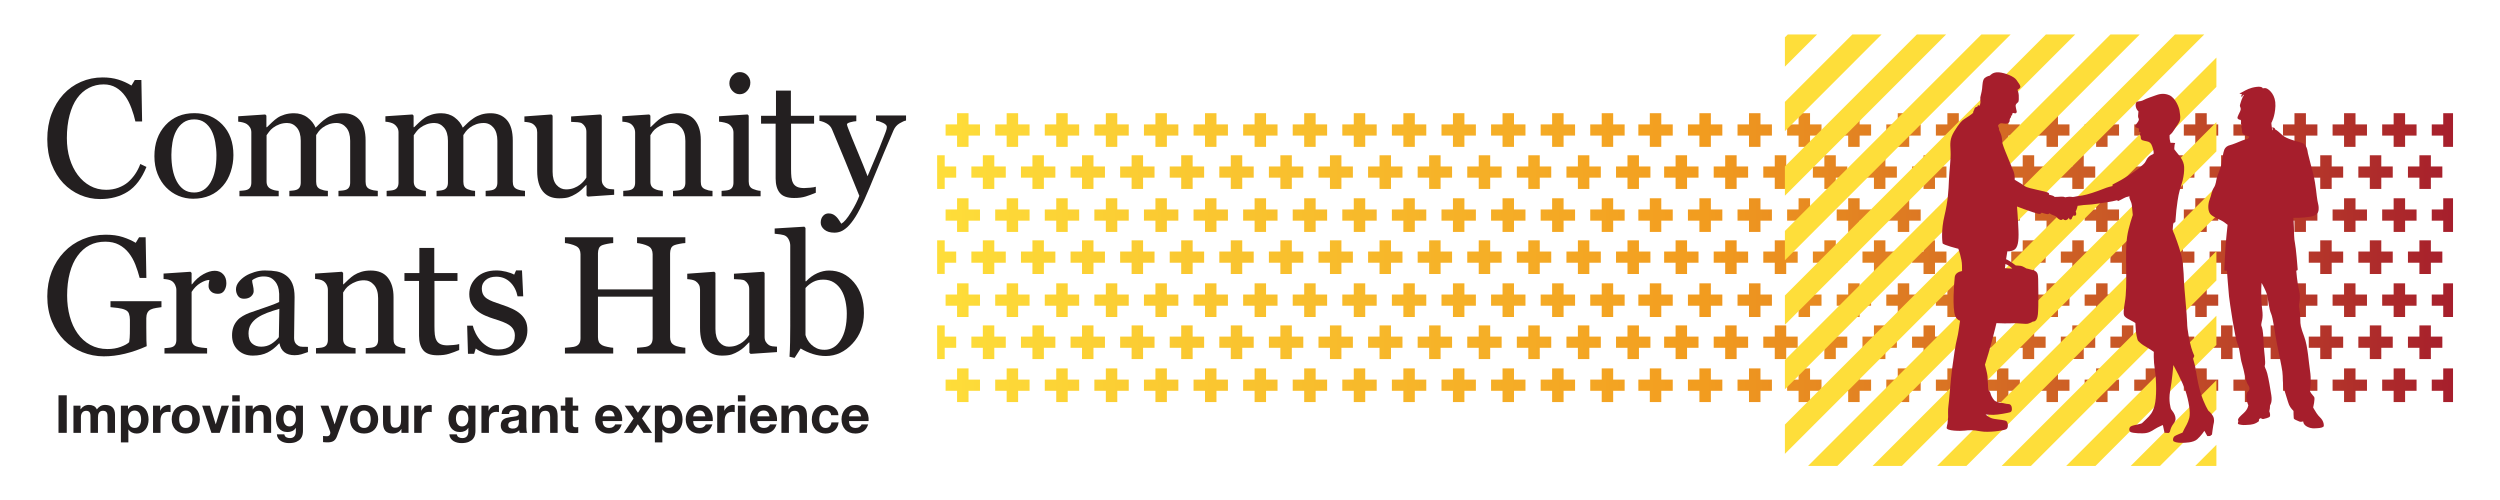 <?xml version="1.0" encoding="utf-8"?>
<!DOCTYPE svg PUBLIC "-//W3C//DTD SVG 1.1//EN" "http://www.w3.org/Graphics/SVG/1.1/DTD/svg11.dtd">
<svg version="1.1" id="Layer_1" xmlns="http://www.w3.org/2000/svg" xmlns:xlink="http://www.w3.org/1999/xlink" x="0px" y="0px"
	 width="850.39px" height="170.08px" viewBox="0 0 850.39 170.08" enable-background="new 0 0 850.39 170.08" xml:space="preserve">
<g>
	<defs>
		<rect id="SVGID_1_" x="16.081" y="24.521" width="292.113" height="126.202"/>
	</defs>
	<clipPath id="SVGID_2_">
		<use xlink:href="#SVGID_1_"  overflow="visible"/>
	</clipPath>
	<path clip-path="url(#SVGID_2_)" fill="#231F20" d="M34.051,67.711c-2.359,0-4.619-0.466-6.782-1.394
		c-2.165-0.93-4.084-2.269-5.755-4.018c-1.654-1.748-2.972-3.883-3.956-6.403c-0.984-2.521-1.477-5.362-1.477-8.523
		c0-3.164,0.485-6.03,1.451-8.608c0.965-2.574,2.302-4.794,4.011-6.654c1.689-1.841,3.684-3.263,5.989-4.266
		c2.302-1.006,4.763-1.508,7.38-1.508c1.95,0,3.713,0.242,5.291,0.725c1.581,0.482,3.084,1.162,4.513,2.038l1.143-1.898h2.231
		l0.251,14.108h-2.286c-0.298-1.375-0.743-2.866-1.337-4.476c-0.596-1.606-1.292-2.969-2.089-4.084
		c-0.892-1.266-1.95-2.253-3.173-2.97c-1.226-0.714-2.627-1.074-4.205-1.074c-1.803,0-3.479,0.4-5.029,1.2
		c-1.55,0.799-2.891,1.98-4.022,3.544c-1.077,1.508-1.922,3.424-2.535,5.748c-0.613,2.326-0.918,4.92-0.918,7.785
		c0,2.53,0.32,4.851,0.959,6.962c0.641,2.111,1.557,3.966,2.744,5.566c1.188,1.583,2.594,2.818,4.22,3.71
		c1.625,0.894,3.438,1.342,5.444,1.342c1.503,0,2.887-0.239,4.149-0.713c1.263-0.474,2.359-1.101,3.286-1.881
		c0.928-0.819,1.747-1.746,2.452-2.79c0.705-1.041,1.28-2.172,1.727-3.4l2.09,1.006c-1.598,3.92-3.715,6.722-6.351,8.405
		C40.83,66.871,37.689,67.711,34.051,67.711"/>
	<path clip-path="url(#SVGID_2_)" fill="#231F20" d="M79.399,52.738c0,1.936-0.308,3.836-0.92,5.703
		c-0.615,1.869-1.488,3.452-2.624,4.754c-1.285,1.488-2.774,2.593-4.466,3.317c-1.694,0.724-3.592,1.089-5.693,1.089
		c-1.749,0-3.414-0.331-4.997-0.989c-1.581-0.661-2.984-1.624-4.215-2.89c-1.209-1.244-2.172-2.761-2.889-4.555
		c-0.715-1.796-1.072-3.807-1.072-6.036c0-4.295,1.252-7.809,3.753-10.54c2.503-2.73,5.781-4.098,9.837-4.098
		c3.852,0,7.03,1.297,9.533,3.888C78.148,44.974,79.399,48.427,79.399,52.738 M73.628,52.795c0-1.394-0.14-2.866-0.419-4.418
		c-0.279-1.552-0.7-2.868-1.256-3.947c-0.597-1.152-1.38-2.075-2.348-2.773c-0.968-0.696-2.151-1.046-3.547-1.046
		c-1.434,0-2.659,0.355-3.672,1.06c-1.015,0.707-1.839,1.673-2.473,2.899c-0.596,1.135-1.013,2.425-1.257,3.876
		c-0.243,1.45-0.362,2.853-0.362,4.209c0,1.787,0.142,3.434,0.433,4.951c0.289,1.515,0.748,2.865,1.382,4.056
		c0.632,1.19,1.427,2.123,2.388,2.802c0.958,0.679,2.146,1.018,3.561,1.018c2.329,0,4.172-1.124,5.53-3.372
		C72.949,59.858,73.628,56.754,73.628,52.795"/>
	<path clip-path="url(#SVGID_2_)" fill="#231F20" d="M128.509,66.763h-13.381v-1.841c0.425-0.038,0.859-0.074,1.294-0.111
		c0.438-0.036,0.823-0.111,1.159-0.223c0.52-0.168,0.904-0.459,1.155-0.878c0.253-0.418,0.376-0.963,0.376-1.63V47.887
		c0-1.931-0.44-3.424-1.322-4.475c-0.883-1.048-1.985-1.573-3.306-1.573c-0.909,0-1.766,0.139-2.563,0.416
		c-0.8,0.279-1.532,0.672-2.203,1.171c-0.538,0.41-0.99,0.85-1.353,1.323c-0.362,0.477-0.637,0.871-0.821,1.187v15.866
		c0,0.65,0.111,1.183,0.333,1.602c0.224,0.419,0.604,0.738,1.144,0.963c0.428,0.168,0.813,0.293,1.156,0.376
		c0.344,0.083,0.796,0.142,1.354,0.18v1.841H98.426v-1.841c0.427-0.038,0.841-0.074,1.24-0.111c0.4-0.036,0.768-0.111,1.104-0.223
		c0.518-0.168,0.903-0.459,1.154-0.878c0.253-0.418,0.378-0.963,0.378-1.63V47.887c0-1.931-0.444-3.424-1.326-4.475
		c-0.889-1.048-1.99-1.573-3.313-1.573c-0.913,0-1.77,0.144-2.57,0.433c-0.802,0.286-1.537,0.681-2.208,1.183
		c-0.542,0.409-0.998,0.868-1.37,1.379c-0.373,0.512-0.652,0.897-0.84,1.158v15.752c0,0.632,0.131,1.162,0.392,1.59
		c0.26,0.426,0.649,0.753,1.171,0.978c0.39,0.185,0.79,0.325,1.2,0.417c0.409,0.095,0.862,0.156,1.364,0.194v1.841H81.446v-1.841
		c0.428-0.038,0.868-0.074,1.325-0.111c0.456-0.036,0.849-0.111,1.185-0.223c0.52-0.168,0.904-0.459,1.157-0.878
		c0.251-0.416,0.377-0.96,0.377-1.628v-17.07c0-0.594-0.135-1.126-0.405-1.602c-0.27-0.473-0.646-0.876-1.129-1.212
		c-0.354-0.222-0.79-0.402-1.311-0.541c-0.521-0.14-1.061-0.228-1.618-0.266V39.55l9.202-0.612l0.391,0.39v3.93h0.194
		c0.464-0.463,1.031-1.012,1.701-1.642c0.67-0.634,1.292-1.145,1.866-1.533c0.651-0.447,1.466-0.818,2.44-1.117
		c0.977-0.298,2.03-0.447,3.166-0.447c1.784,0,3.318,0.479,4.6,1.436c1.283,0.958,2.203,2.116,2.76,3.471
		c0.666-0.648,1.257-1.221,1.768-1.713c0.511-0.494,1.183-1.02,2.018-1.578c0.705-0.48,1.536-0.871,2.492-1.169
		c0.954-0.298,2.017-0.447,3.188-0.447c2.318,0,4.155,0.764,5.509,2.286c1.355,1.525,2.035,3.866,2.035,7.024v13.971
		c0,0.65,0.108,1.183,0.334,1.602c0.222,0.419,0.603,0.738,1.143,0.963c0.428,0.168,0.85,0.293,1.269,0.376s0.887,0.142,1.407,0.18
		V66.763z"/>
	<path clip-path="url(#SVGID_2_)" fill="#231F20" d="M178.577,66.763h-13.381v-1.841c0.425-0.038,0.859-0.074,1.294-0.111
		c0.438-0.036,0.823-0.111,1.159-0.223c0.519-0.168,0.903-0.459,1.158-0.878c0.25-0.418,0.376-0.963,0.376-1.63V47.887
		c0-1.931-0.443-3.424-1.325-4.475c-0.883-1.048-1.986-1.573-3.306-1.573c-0.909,0-1.764,0.139-2.563,0.416
		c-0.8,0.279-1.533,0.672-2.203,1.171c-0.539,0.41-0.989,0.85-1.353,1.323c-0.362,0.477-0.638,0.871-0.821,1.187v15.866
		c0,0.65,0.111,1.183,0.333,1.602c0.223,0.419,0.604,0.738,1.143,0.963c0.429,0.168,0.814,0.293,1.157,0.376s0.795,0.142,1.352,0.18
		v1.841h-13.103v-1.841c0.426-0.038,0.84-0.074,1.24-0.111c0.399-0.036,0.767-0.111,1.103-0.223
		c0.519-0.168,0.904-0.459,1.155-0.878c0.253-0.418,0.378-0.963,0.378-1.63V47.887c0-1.931-0.445-3.424-1.327-4.475
		c-0.888-1.048-1.99-1.573-3.312-1.573c-0.913,0-1.771,0.144-2.57,0.433c-0.802,0.286-1.538,0.681-2.208,1.183
		c-0.542,0.409-0.998,0.868-1.37,1.379c-0.374,0.512-0.652,0.897-0.84,1.158v15.752c0,0.632,0.13,1.162,0.391,1.59
		c0.261,0.426,0.65,0.753,1.172,0.978c0.39,0.185,0.789,0.325,1.199,0.417c0.409,0.095,0.863,0.156,1.365,0.194v1.841h-13.354
		v-1.841c0.428-0.038,0.867-0.074,1.324-0.111c0.456-0.036,0.85-0.111,1.186-0.223c0.519-0.168,0.907-0.459,1.157-0.878
		c0.251-0.416,0.377-0.96,0.377-1.628v-17.07c0-0.594-0.136-1.126-0.405-1.602c-0.271-0.473-0.646-0.876-1.129-1.212
		c-0.355-0.222-0.79-0.402-1.312-0.541c-0.52-0.14-1.06-0.228-1.617-0.266V39.55l9.201-0.612l0.392,0.39v3.93h0.193
		c0.465-0.463,1.032-1.012,1.701-1.642c0.67-0.634,1.292-1.145,1.867-1.533c0.651-0.447,1.465-0.818,2.44-1.117
		c0.977-0.298,2.029-0.447,3.166-0.447c1.783,0,3.317,0.479,4.6,1.436c1.283,0.958,2.203,2.116,2.759,3.471
		c0.667-0.648,1.257-1.221,1.769-1.713c0.511-0.494,1.183-1.02,2.018-1.578c0.705-0.48,1.536-0.871,2.49-1.169
		c0.958-0.298,2.018-0.447,3.187-0.447c2.321,0,4.158,0.764,5.514,2.286c1.354,1.525,2.03,3.866,2.03,7.024v13.971
		c0,0.65,0.113,1.183,0.336,1.602s0.604,0.738,1.144,0.963c0.428,0.168,0.849,0.293,1.268,0.376s0.888,0.142,1.408,0.18V66.763z"/>
	<path clip-path="url(#SVGID_2_)" fill="#231F20" d="M208.911,66.261l-8.976,0.613l-0.422-0.388V63h-0.165
		c-0.444,0.464-0.946,0.961-1.505,1.491c-0.556,0.529-1.195,1.008-1.919,1.436c-0.836,0.502-1.642,0.883-2.421,1.143
		c-0.781,0.261-1.884,0.391-3.313,0.391c-2.43,0-4.279-0.795-5.553-2.383c-1.271-1.588-1.908-3.894-1.908-6.919V45.011
		c0-0.667-0.125-1.23-0.378-1.684c-0.254-0.452-0.623-0.851-1.107-1.184c-0.336-0.223-0.757-0.386-1.264-0.488
		c-0.504-0.102-1.037-0.17-1.6-0.208v-1.841l9.174-0.67l0.419,0.392v19.098c0,1.99,0.445,3.486,1.337,4.489
		c0.893,1.003,1.962,1.507,3.206,1.507c1.023,0,1.935-0.158,2.733-0.473c0.798-0.317,1.467-0.688,2.007-1.115
		c0.502-0.39,0.944-0.802,1.325-1.239c0.381-0.436,0.672-0.84,0.878-1.212V44.818c0-0.613-0.13-1.158-0.39-1.631
		c-0.262-0.473-0.623-0.875-1.088-1.211c-0.336-0.223-0.835-0.354-1.489-0.403c-0.663-0.047-1.401-0.087-2.221-0.125v-1.841
		l10.008-0.67l0.421,0.392v21.805c0,0.634,0.13,1.171,0.391,1.616c0.26,0.448,0.622,0.829,1.088,1.143
		c0.334,0.204,0.734,0.341,1.198,0.405c0.466,0.064,0.977,0.106,1.533,0.125V66.261z"/>
	<path clip-path="url(#SVGID_2_)" fill="#231F20" d="M242.361,66.763h-13.438v-1.841c0.429-0.038,0.897-0.074,1.408-0.111
		c0.511-0.036,0.935-0.111,1.269-0.223c0.521-0.168,0.905-0.459,1.156-0.878c0.251-0.418,0.376-0.963,0.376-1.63V47.944
		c0-1.952-0.461-3.457-1.382-4.518c-0.922-1.057-2.046-1.587-3.369-1.587c-0.986,0-1.888,0.151-2.71,0.459
		c-0.82,0.305-1.547,0.681-2.181,1.128c-0.613,0.429-1.104,0.89-1.467,1.38c-0.362,0.495-0.627,0.887-0.795,1.186v15.809
		c0,0.632,0.13,1.152,0.39,1.562c0.26,0.407,0.651,0.724,1.171,0.948c0.391,0.185,0.814,0.325,1.27,0.417
		c0.453,0.095,0.923,0.156,1.407,0.194v1.841h-13.467v-1.841c0.426-0.038,0.868-0.074,1.325-0.111
		c0.454-0.036,0.85-0.111,1.186-0.223c0.521-0.168,0.904-0.459,1.157-0.878c0.248-0.416,0.376-0.96,0.376-1.628V45.123
		c0-0.632-0.135-1.212-0.407-1.739c-0.267-0.53-0.644-0.963-1.126-1.297c-0.354-0.222-0.773-0.386-1.255-0.487
		c-0.484-0.103-1.005-0.171-1.563-0.209V39.55l9.146-0.612l0.392,0.39v3.876h0.139c0.447-0.447,1.003-0.979,1.673-1.604
		c0.67-0.623,1.302-1.129,1.896-1.518c0.688-0.447,1.507-0.818,2.452-1.117c0.949-0.298,2.017-0.447,3.207-0.447
		c2.639,0,4.596,0.823,5.868,2.468c1.273,1.647,1.912,3.833,1.912,6.566v14.302c0,0.651,0.109,1.176,0.331,1.576
		c0.226,0.399,0.606,0.71,1.146,0.935c0.444,0.184,0.83,0.314,1.156,0.39c0.324,0.074,0.776,0.128,1.352,0.166V66.763z"/>
	<path clip-path="url(#SVGID_2_)" fill="#231F20" d="M258.721,66.762h-13.271v-1.838c0.427-0.038,0.866-0.076,1.325-0.111
		c0.455-0.038,0.849-0.113,1.185-0.223c0.52-0.168,0.905-0.459,1.156-0.878c0.251-0.417,0.376-0.961,0.376-1.63V45.125
		c0-0.597-0.135-1.138-0.404-1.633c-0.268-0.49-0.646-0.902-1.128-1.238c-0.354-0.222-0.864-0.412-1.534-0.57
		c-0.669-0.156-1.282-0.253-1.838-0.291V39.55l9.7-0.612l0.392,0.39v22.419c0,0.65,0.123,1.187,0.374,1.616
		c0.248,0.428,0.639,0.743,1.176,0.949c0.404,0.165,0.802,0.3,1.19,0.401c0.388,0.104,0.82,0.173,1.302,0.211V66.762z
		 M255.234,28.092c0,1.061-0.348,1.983-1.046,2.773c-0.696,0.793-1.555,1.188-2.577,1.188c-0.949,0-1.77-0.378-2.468-1.131
		c-0.698-0.752-1.046-1.61-1.046-2.579c0-1.022,0.348-1.912,1.046-2.677c0.698-0.762,1.519-1.142,2.468-1.142
		c1.059,0,1.926,0.356,2.605,1.074C254.896,26.312,255.234,27.143,255.234,28.092"/>
	<path clip-path="url(#SVGID_2_)" fill="#231F20" d="M277.502,65.564c-1.209,0.502-2.352,0.925-3.429,1.269
		c-1.079,0.345-2.398,0.515-3.959,0.515c-2.307,0-3.928-0.579-4.867-1.741c-0.939-1.162-1.407-2.802-1.407-4.922V42.06h-4.963
		v-2.674h5.076v-8.562h5.073v8.562h7.892v2.674h-7.835v15.364c0,1.152,0.04,2.113,0.125,2.885c0.083,0.771,0.282,1.445,0.6,2.02
		c0.298,0.54,0.743,0.949,1.337,1.228c0.596,0.28,1.396,0.417,2.398,0.417c0.465,0,1.146-0.04,2.05-0.126
		c0.901-0.082,1.538-0.189,1.909-0.319V65.564z"/>
	<path clip-path="url(#SVGID_2_)" fill="#231F20" d="M279.17,75.74c0-0.93,0.256-1.687,0.768-2.271
		c0.511-0.587,1.146-0.878,1.908-0.878c0.595,0,1.105,0.108,1.534,0.331c0.427,0.222,0.81,0.509,1.144,0.855
		c0.278,0.277,0.575,0.656,0.892,1.136c0.314,0.478,0.565,0.876,0.752,1.188c0.929-0.501,2.04-1.808,3.332-3.923
		c1.292-2.113,2.225-3.969,2.802-5.563c-1.766-4.404-3.364-8.342-4.797-11.818c-1.429-3.473-2.925-7.07-4.485-10.785
		c-0.354-0.857-0.949-1.522-1.785-1.995c-0.835-0.473-1.673-0.774-2.508-0.906v-1.839h12.551v1.95
		c-0.559,0.021-1.227,0.137-2.009,0.348c-0.781,0.215-1.172,0.461-1.172,0.738c0,0.114,0.043,0.298,0.128,0.558
		c0.083,0.261,0.18,0.53,0.292,0.807c0.705,1.839,1.778,4.492,3.225,7.953c1.446,3.465,2.567,6.237,3.365,8.317
		c0.837-1.988,1.708-4.044,2.609-6.171c0.904-2.128,1.912-4.638,3.029-7.534c0.13-0.353,0.317-0.843,0.558-1.463
		c0.241-0.622,0.362-1.157,0.362-1.602c0-0.483-0.421-0.936-1.268-1.354c-0.846-0.417-1.65-0.673-2.412-0.765v-1.784h10.209V41
		c-0.557,0.095-1.29,0.415-2.201,0.961c-0.911,0.549-1.59,1.325-2.035,2.329c-2.213,5.13-4.179,9.805-5.896,14.025
		c-1.721,4.219-3.024,7.323-3.918,9.312c-1.169,2.603-2.216,4.633-3.137,6.093c-0.92,1.458-1.816,2.605-2.689,3.443
		c-0.854,0.781-1.631,1.304-2.329,1.576c-0.695,0.271-1.417,0.405-2.16,0.405c-1.451,0-2.589-0.346-3.417-1.034
		C279.584,77.424,279.17,76.633,279.17,75.74"/>
	<path clip-path="url(#SVGID_2_)" fill="#231F20" d="M54.92,104.485c-0.447,0.057-1.046,0.144-1.798,0.265
		c-0.753,0.12-1.363,0.293-1.827,0.516c-0.556,0.279-0.951,0.675-1.183,1.186c-0.235,0.511-0.351,1.11-0.351,1.796v3.067
		c0,2.234,0.015,3.736,0.043,4.517c0.028,0.784,0.059,1.423,0.097,1.924c-2.473,1.117-4.934,1.972-7.388,2.565
		c-2.453,0.596-4.86,0.892-7.221,0.892c-2.528,0-4.963-0.473-7.305-1.422c-2.341-0.946-4.387-2.295-6.134-4.046
		c-1.765-1.766-3.168-3.914-4.209-6.443c-1.042-2.529-1.562-5.355-1.562-8.481c0-3.015,0.497-5.81,1.491-8.383
		c0.993-2.577,2.401-4.813,4.223-6.711c1.768-1.86,3.872-3.307,6.316-4.338c2.445-1.031,5.062-1.549,7.849-1.549
		c2.232,0,4.172,0.27,5.826,0.81c1.654,0.539,3.114,1.189,4.378,1.952l1.143-1.898h2.231l0.251,13.831h-2.286
		c-0.39-1.526-0.876-3.024-1.451-4.503c-0.577-1.477-1.322-2.802-2.233-3.973c-0.911-1.171-2.024-2.106-3.337-2.802
		c-1.311-0.699-2.88-1.046-4.702-1.046c-1.992,0-3.769,0.404-5.331,1.214c-1.564,0.809-2.922,2.013-4.077,3.613
		c-1.134,1.543-2.009,3.469-2.622,5.776c-0.615,2.305-0.92,4.881-0.92,7.728c0,2.511,0.3,4.88,0.906,7.101
		c0.603,2.223,1.484,4.145,2.638,5.763c1.153,1.655,2.596,2.956,4.326,3.907c1.732,0.947,3.694,1.422,5.892,1.422
		c1.637,0,3.131-0.25,4.479-0.752c1.349-0.504,2.305-1.032,2.861-1.588c0.152-0.969,0.23-1.945,0.239-2.93
		c0.01-0.986,0.014-1.822,0.014-2.509v-2.177c0-0.778-0.108-1.471-0.321-2.075c-0.213-0.603-0.656-1.046-1.323-1.325
		c-0.613-0.279-1.446-0.486-2.497-0.627c-1.05-0.14-1.874-0.227-2.465-0.265v-2.035h17.34V104.485z"/>
	<path clip-path="url(#SVGID_2_)" fill="#231F20" d="M76.998,96.316c0,0.949-0.232,1.789-0.698,2.524
		c-0.464,0.733-1.182,1.101-2.146,1.101c-1.041,0-1.837-0.271-2.383-0.808c-0.549-0.542-0.824-1.136-0.824-1.787
		c0-0.405,0.033-0.779,0.097-1.113c0.067-0.337,0.128-0.671,0.183-1.003c-0.874,0-1.896,0.352-3.067,1.06
		c-1.171,0.705-2.165,1.708-2.984,3.01v16.003c0,0.651,0.125,1.182,0.376,1.588c0.253,0.412,0.646,0.718,1.186,0.924
		c0.463,0.184,1.065,0.323,1.798,0.416c0.734,0.095,1.37,0.158,1.91,0.196v1.839H55.947v-1.839c0.429-0.038,0.871-0.075,1.325-0.114
		c0.455-0.035,0.85-0.11,1.184-0.222c0.523-0.166,0.906-0.457,1.159-0.876c0.249-0.419,0.374-0.963,0.374-1.63v-16.96
		c0-0.575-0.132-1.14-0.402-1.696c-0.27-0.559-0.646-1.004-1.131-1.337c-0.353-0.225-0.772-0.386-1.252-0.488
		c-0.485-0.104-1.006-0.172-1.564-0.209v-1.842l9.146-0.613l0.39,0.391v3.876h0.14c1.152-1.505,2.435-2.649,3.847-3.428
		c1.413-0.781,2.705-1.173,3.876-1.173c1.171,0,2.122,0.382,2.855,1.144C76.629,94.011,76.998,95.033,76.998,96.316"/>
	<path clip-path="url(#SVGID_2_)" fill="#231F20" d="M104.751,119.765c-0.873,0.313-1.642,0.571-2.3,0.767
		c-0.66,0.193-1.408,0.293-2.243,0.293c-1.451,0-2.607-0.341-3.471-1.018c-0.866-0.68-1.418-1.67-1.659-2.969H94.91
		c-1.209,1.336-2.504,2.36-3.89,3.065s-3.054,1.058-5.005,1.058c-2.064,0-3.761-0.632-5.089-1.895
		c-1.329-1.264-1.991-2.916-1.991-4.962c0-1.062,0.148-2.007,0.444-2.845c0.298-0.836,0.743-1.588,1.339-2.258
		c0.465-0.559,1.077-1.055,1.84-1.49c0.762-0.438,1.479-0.786,2.147-1.047c0.836-0.316,2.532-0.9,5.088-1.758
		c2.556-0.852,4.278-1.521,5.17-2.007v-2.759c0-0.241-0.049-0.707-0.15-1.395c-0.103-0.688-0.322-1.339-0.656-1.951
		c-0.371-0.688-0.896-1.287-1.576-1.799c-0.679-0.511-1.639-0.767-2.887-0.767c-0.854,0-1.649,0.146-2.382,0.433
		c-0.734,0.287-1.25,0.59-1.549,0.904c0,0.374,0.089,0.921,0.266,1.646c0.178,0.726,0.265,1.394,0.265,2.006
		c0,0.653-0.293,1.247-0.878,1.787c-0.587,0.54-1.397,0.809-2.438,0.809c-0.931,0-1.614-0.329-2.051-0.991
		c-0.437-0.66-0.654-1.398-0.654-2.217c0-0.855,0.303-1.674,0.905-2.452c0.604-0.78,1.39-1.479,2.357-2.092
		c0.835-0.521,1.848-0.961,3.038-1.325c1.19-0.361,2.35-0.544,3.486-0.544c1.559,0,2.922,0.109,4.084,0.322
		c1.161,0.215,2.217,0.674,3.163,1.382c0.949,0.686,1.669,1.62,2.163,2.799c0.492,1.182,0.738,2.7,0.738,4.561
		c0,2.66-0.028,5.014-0.085,7.067s-0.083,4.298-0.083,6.732c0,0.727,0.125,1.302,0.376,1.728c0.251,0.429,0.637,0.792,1.157,1.088
		c0.28,0.168,0.72,0.261,1.325,0.279c0.604,0.02,1.221,0.029,1.853,0.029V119.765z M95.021,105.043
		c-1.581,0.467-2.965,0.92-4.153,1.368c-1.19,0.449-2.298,1.005-3.32,1.677c-0.927,0.633-1.663,1.386-2.203,2.248
		c-0.536,0.869-0.807,1.896-0.807,3.088c0,1.547,0.405,2.685,1.212,3.41c0.81,0.728,1.836,1.092,3.083,1.092
		c1.318,0,2.48-0.322,3.483-0.965c1.004-0.643,1.848-1.401,2.539-2.277L95.021,105.043z"/>
	<path clip-path="url(#SVGID_2_)" fill="#231F20" d="M137.847,120.266h-13.44v-1.841c0.431-0.038,0.899-0.073,1.411-0.111
		c0.511-0.036,0.934-0.11,1.268-0.223c0.521-0.168,0.906-0.459,1.157-0.877c0.251-0.419,0.376-0.964,0.376-1.631v-14.136
		c0-1.953-0.461-3.457-1.384-4.518c-0.924-1.058-2.045-1.588-3.367-1.588c-0.987,0-1.892,0.15-2.71,0.459
		c-0.821,0.305-1.547,0.681-2.182,1.129c-0.612,0.428-1.103,0.889-1.467,1.379c-0.362,0.495-0.63,0.887-0.795,1.186v15.81
		c0,0.632,0.13,1.152,0.39,1.562c0.261,0.407,0.651,0.725,1.172,0.949c0.391,0.185,0.812,0.324,1.269,0.416
		c0.454,0.096,0.923,0.156,1.408,0.194v1.841h-13.467v-1.841c0.426-0.038,0.867-0.073,1.322-0.111
		c0.456-0.036,0.853-0.11,1.186-0.223c0.521-0.168,0.907-0.459,1.157-0.877c0.251-0.417,0.377-0.961,0.377-1.628v-16.96
		c0-0.632-0.136-1.211-0.405-1.739c-0.271-0.53-0.645-0.963-1.129-1.294c-0.353-0.226-0.771-0.389-1.254-0.49
		c-0.483-0.102-1.003-0.171-1.562-0.209v-1.84l9.146-0.613l0.391,0.391v3.876h0.139c0.445-0.447,1.005-0.98,1.674-1.604
		c0.67-0.623,1.302-1.129,1.896-1.519c0.687-0.445,1.505-0.817,2.453-1.115c0.947-0.298,2.016-0.447,3.207-0.447
		c2.638,0,4.595,0.823,5.868,2.469c1.272,1.644,1.91,3.832,1.91,6.565v14.302c0,0.651,0.11,1.176,0.333,1.576
		c0.225,0.4,0.605,0.71,1.143,0.936c0.448,0.185,0.833,0.314,1.16,0.39c0.324,0.074,0.773,0.128,1.351,0.166V120.266z"/>
	<path clip-path="url(#SVGID_2_)" fill="#231F20" d="M156.2,119.066c-1.209,0.502-2.352,0.925-3.429,1.268
		c-1.079,0.347-2.396,0.517-3.959,0.517c-2.304,0-3.928-0.58-4.867-1.742c-0.937-1.161-1.405-2.801-1.405-4.921V95.562h-4.965
		v-2.677h5.076v-8.56h5.073v8.56h7.892v2.677h-7.835v15.364c0,1.151,0.042,2.112,0.125,2.884s0.284,1.446,0.6,2.021
		c0.298,0.539,0.743,0.948,1.339,1.228c0.594,0.28,1.394,0.417,2.396,0.417c0.464,0,1.148-0.04,2.05-0.126
		c0.901-0.082,1.537-0.188,1.909-0.319V119.066z"/>
	<path clip-path="url(#SVGID_2_)" fill="#231F20" d="M177.027,106.8c0.762,0.67,1.35,1.44,1.756,2.313
		c0.409,0.873,0.613,1.943,0.613,3.207c0,2.547-0.954,4.629-2.859,6.244c-1.904,1.616-4.373,2.426-7.401,2.426
		c-1.597,0-3.071-0.287-4.42-0.863c-1.347-0.577-2.308-1.105-2.884-1.59l-0.558,1.812h-2.091l-0.28-9.563h1.927
		c0.146,0.73,0.462,1.578,0.946,2.548c0.483,0.97,1.067,1.846,1.756,2.629c0.727,0.821,1.593,1.512,2.608,2.071
		c1.012,0.56,2.151,0.84,3.414,0.84c1.784,0,3.159-0.407,4.127-1.222c0.966-0.812,1.451-1.976,1.451-3.493
		c0-0.777-0.154-1.453-0.462-2.021c-0.306-0.565-0.757-1.065-1.352-1.491c-0.615-0.428-1.365-0.813-2.26-1.156
		c-0.892-0.344-1.886-0.684-2.981-1.018c-0.876-0.26-1.846-0.618-2.916-1.074c-1.066-0.455-1.982-0.99-2.744-1.602
		c-0.818-0.651-1.488-1.451-2.01-2.4c-0.518-0.945-0.779-2.062-0.779-3.343c0-2.251,0.837-4.156,2.51-5.717
		c1.673-1.562,3.914-2.343,6.718-2.343c1.079,0,2.183,0.142,3.304,0.418c1.126,0.279,2.042,0.615,2.747,1.004l0.642-1.448h2.009
		l0.419,8.838h-1.926c-0.392-1.978-1.231-3.587-2.523-4.829c-1.292-1.243-2.868-1.863-4.725-1.863c-1.524,0-2.725,0.385-3.598,1.153
		c-0.872,0.767-1.311,1.691-1.311,2.778c0,0.837,0.145,1.533,0.433,2.091c0.286,0.557,0.72,1.032,1.298,1.423
		c0.556,0.371,1.259,0.719,2.105,1.045c0.842,0.325,1.89,0.691,3.135,1.102c1.227,0.39,2.383,0.847,3.473,1.364
		C175.424,105.593,176.319,106.168,177.027,106.8"/>
	<path clip-path="url(#SVGID_2_)" fill="#231F20" d="M233.12,120.266h-16.422v-1.98c0.447-0.035,1.091-0.093,1.938-0.166
		c0.845-0.072,1.427-0.187,1.74-0.336c0.56-0.223,0.969-0.561,1.229-1.018c0.26-0.454,0.39-1.043,0.39-1.77v-14.079h-18.597v13.773
		c0,0.651,0.107,1.197,0.32,1.646c0.213,0.443,0.636,0.835,1.27,1.171c0.315,0.165,0.878,0.333,1.686,0.499
		c0.809,0.168,1.445,0.263,1.911,0.279v1.98h-16.422v-1.98c0.445-0.035,1.092-0.093,1.937-0.166
		c0.847-0.072,1.427-0.187,1.744-0.336c0.556-0.223,0.965-0.561,1.225-1.018c0.261-0.454,0.392-1.043,0.392-1.77V86.447
		c0-0.595-0.121-1.139-0.362-1.631c-0.242-0.495-0.66-0.878-1.254-1.158c-0.502-0.241-1.112-0.456-1.827-0.643
		c-0.715-0.185-1.335-0.296-1.854-0.332v-1.979h16.422v1.979c-0.522,0.017-1.158,0.102-1.911,0.249
		c-0.752,0.149-1.313,0.289-1.686,0.419c-0.634,0.222-1.057,0.596-1.27,1.114c-0.213,0.521-0.32,1.089-0.32,1.702v12.266h18.597
		V86.447c0-0.595-0.123-1.139-0.361-1.631c-0.241-0.495-0.66-0.878-1.258-1.158c-0.5-0.241-1.108-0.456-1.823-0.643
		c-0.718-0.185-1.335-0.296-1.855-0.332v-1.979h16.422v1.979c-0.521,0.017-1.156,0.102-1.909,0.249
		c-0.753,0.149-1.315,0.289-1.688,0.419c-0.632,0.222-1.055,0.596-1.268,1.114c-0.216,0.521-0.322,1.089-0.322,1.702v28.522
		c0,0.651,0.106,1.197,0.322,1.646c0.213,0.443,0.636,0.835,1.268,1.171c0.315,0.165,0.878,0.333,1.688,0.499
		c0.807,0.168,1.443,0.263,1.909,0.279V120.266z"/>
	<path clip-path="url(#SVGID_2_)" fill="#231F20" d="M264.301,119.764l-8.976,0.612l-0.419-0.388v-3.486h-0.168
		c-0.445,0.465-0.947,0.961-1.505,1.491c-0.556,0.53-1.195,1.008-1.919,1.438c-0.836,0.501-1.643,0.882-2.421,1.142
		c-0.781,0.261-1.884,0.391-3.313,0.391c-2.43,0-4.279-0.795-5.554-2.383c-1.27-1.588-1.907-3.893-1.907-6.919V98.515
		c0-0.669-0.125-1.231-0.378-1.686c-0.254-0.452-0.623-0.85-1.107-1.183c-0.337-0.223-0.758-0.387-1.264-0.488
		c-0.504-0.102-1.037-0.17-1.6-0.208v-1.841l9.174-0.669l0.419,0.39v19.098c0,1.99,0.445,3.486,1.337,4.489
		c0.893,1.003,1.962,1.507,3.206,1.507c1.022,0,1.935-0.157,2.733-0.473c0.798-0.316,1.467-0.688,2.007-1.113
		c0.502-0.392,0.944-0.804,1.325-1.24s0.672-0.84,0.878-1.213V98.32c0-0.613-0.13-1.157-0.391-1.631
		c-0.261-0.473-0.623-0.875-1.087-1.211c-0.336-0.223-0.835-0.355-1.489-0.402c-0.663-0.048-1.401-0.088-2.221-0.126v-1.841
		l10.007-0.669l0.422,0.39v21.805c0,0.636,0.13,1.173,0.391,1.617c0.26,0.447,0.622,0.828,1.088,1.143
		c0.334,0.204,0.734,0.341,1.198,0.404c0.466,0.064,0.977,0.107,1.533,0.125V119.764z"/>
	<path clip-path="url(#SVGID_2_)" fill="#231F20" d="M293.871,106.492c0,4.126-1.302,7.593-3.904,10.4
		c-2.601,2.806-5.622,4.211-9.061,4.211c-1.506,0-2.988-0.234-4.446-0.697c-1.46-0.464-2.832-1.089-4.113-1.87l-2.062,3.206
		l-1.73-0.391c0.092-1.375,0.159-3.03,0.197-4.965c0.035-1.935,0.054-3.804,0.054-5.607V83.55c0-0.634-0.144-1.266-0.431-1.896
		c-0.288-0.632-0.655-1.087-1.103-1.368c-0.353-0.242-0.941-0.421-1.77-0.545c-0.829-0.12-1.491-0.198-1.993-0.236V77.72
		l10.092-0.613l0.392,0.416v18.124l0.193,0.057c1.152-1.228,2.414-2.149,3.779-2.762c1.365-0.613,2.707-0.918,4.03-0.918
		c3.381,0,6.207,1.337,8.473,4.013C292.737,98.714,293.871,102.199,293.871,106.492 M288.043,106.688
		c0-1.375-0.149-2.777-0.445-4.209c-0.298-1.432-0.762-2.677-1.394-3.736c-0.635-1.079-1.46-1.952-2.482-2.619
		c-1.021-0.67-2.25-1.006-3.679-1.006c-1.302,0-2.44,0.255-3.417,0.767c-0.976,0.511-1.854,1.204-2.634,2.077v16.003
		c0.11,0.445,0.328,0.968,0.652,1.562c0.327,0.597,0.77,1.161,1.328,1.702c0.556,0.52,1.188,0.94,1.896,1.268
		c0.704,0.324,1.57,0.487,2.593,0.487c2.267,0,4.096-1.095,5.493-3.289C287.347,113.501,288.043,110.498,288.043,106.688"/>
	<rect x="19.901" y="134.459" clip-path="url(#SVGID_2_)" fill="#231F20" width="2.809" height="12.776"/>
	<path clip-path="url(#SVGID_2_)" fill="#231F20" d="M27.38,137.982v1.252h0.035c0.334-0.477,0.739-0.845,1.21-1.108
		c0.471-0.262,1.01-0.395,1.618-0.395c0.585,0,1.119,0.114,1.602,0.341s0.85,0.627,1.101,1.197c0.274-0.404,0.646-0.762,1.116-1.072
		c0.471-0.311,1.03-0.466,1.673-0.466c0.49,0,0.945,0.062,1.361,0.18c0.419,0.118,0.776,0.31,1.074,0.573
		c0.299,0.262,0.53,0.605,0.698,1.029c0.166,0.424,0.251,0.935,0.251,1.53v6.19h-2.541v-5.243c0-0.311-0.012-0.602-0.036-0.876
		c-0.023-0.275-0.09-0.514-0.196-0.717c-0.109-0.201-0.265-0.364-0.476-0.483c-0.208-0.118-0.492-0.177-0.849-0.177
		c-0.358,0-0.649,0.066-0.869,0.206c-0.22,0.134-0.392,0.313-0.518,0.534c-0.125,0.221-0.208,0.474-0.251,0.753
		c-0.04,0.282-0.061,0.562-0.061,0.849v5.154H30.78v-5.189c0-0.274-0.007-0.547-0.019-0.813c-0.011-0.269-0.061-0.517-0.151-0.743
		c-0.09-0.225-0.239-0.41-0.447-0.544c-0.208-0.14-0.516-0.206-0.923-0.206c-0.118,0-0.277,0.026-0.473,0.08
		c-0.197,0.052-0.386,0.154-0.573,0.303c-0.185,0.149-0.343,0.364-0.473,0.645c-0.133,0.281-0.197,0.647-0.197,1.1v5.369h-2.541
		v-9.252H27.38z"/>
	<path clip-path="url(#SVGID_2_)" fill="#231F20" d="M43.539,137.981v1.184h0.036c0.309-0.505,0.702-0.866,1.18-1.093
		c0.478-0.228,1.004-0.342,1.574-0.342c0.729,0,1.353,0.139,1.879,0.412c0.525,0.274,0.96,0.639,1.308,1.091
		c0.346,0.457,0.601,0.984,0.769,1.585c0.166,0.604,0.251,1.233,0.251,1.89c0,0.62-0.085,1.216-0.251,1.788
		c-0.168,0.572-0.421,1.08-0.762,1.521c-0.338,0.443-0.764,0.793-1.27,1.055c-0.507,0.264-1.101,0.394-1.78,0.394
		c-0.572,0-1.1-0.116-1.583-0.349c-0.483-0.231-0.88-0.574-1.19-1.028h-0.036v4.385h-2.541v-12.492H43.539z M46.84,145.319
		c0.279-0.165,0.506-0.386,0.679-0.652c0.173-0.268,0.296-0.582,0.367-0.94c0.073-0.357,0.109-0.721,0.109-1.09
		s-0.04-0.734-0.116-1.094c-0.078-0.357-0.206-0.676-0.386-0.956c-0.18-0.279-0.409-0.509-0.688-0.679
		c-0.282-0.173-0.623-0.261-1.03-0.261c-0.419,0-0.766,0.088-1.046,0.261c-0.281,0.17-0.508,0.395-0.681,0.67
		c-0.173,0.273-0.294,0.592-0.367,0.948c-0.071,0.357-0.106,0.729-0.106,1.11c0,0.369,0.037,0.732,0.115,1.09
		c0.079,0.358,0.204,0.673,0.377,0.94c0.172,0.267,0.402,0.487,0.688,0.652c0.287,0.166,0.632,0.251,1.039,0.251
		C46.211,145.57,46.558,145.485,46.84,145.319"/>
	<path clip-path="url(#SVGID_2_)" fill="#231F20" d="M54.471,137.982v1.718h0.035c0.121-0.286,0.282-0.551,0.483-0.798
		c0.204-0.243,0.438-0.451,0.698-0.624c0.263-0.173,0.542-0.308,0.843-0.402c0.295-0.098,0.608-0.145,0.93-0.145
		c0.165,0,0.352,0.03,0.553,0.09v2.364c-0.118-0.024-0.262-0.045-0.428-0.064c-0.168-0.016-0.329-0.025-0.483-0.025
		c-0.466,0-0.859,0.076-1.18,0.231c-0.325,0.156-0.583,0.367-0.779,0.636c-0.199,0.269-0.338,0.58-0.421,0.94
		c-0.085,0.356-0.126,0.743-0.126,1.162v4.169h-2.541v-9.252H54.471z"/>
	<path clip-path="url(#SVGID_2_)" fill="#231F20" d="M58.747,140.605c0.228-0.604,0.549-1.114,0.968-1.54
		c0.417-0.425,0.918-0.75,1.503-0.982c0.584-0.235,1.24-0.351,1.969-0.351c0.726,0,1.386,0.115,1.976,0.351
		c0.591,0.232,1.095,0.558,1.512,0.982c0.418,0.426,0.74,0.937,0.967,1.54c0.225,0.603,0.339,1.272,0.339,2.014
		c0,0.738-0.114,1.408-0.339,2.002c-0.227,0.596-0.549,1.107-0.967,1.531c-0.417,0.423-0.921,0.747-1.512,0.975
		c-0.59,0.227-1.25,0.34-1.976,0.34c-0.729,0-1.385-0.113-1.969-0.34c-0.585-0.228-1.086-0.552-1.503-0.975
		c-0.419-0.424-0.74-0.936-0.968-1.531c-0.224-0.594-0.338-1.264-0.338-2.002C58.409,141.878,58.522,141.208,58.747,140.605
		 M61.057,143.7c0.071,0.35,0.194,0.67,0.367,0.949c0.172,0.278,0.402,0.504,0.688,0.67c0.287,0.168,0.644,0.25,1.075,0.25
		c0.428,0,0.79-0.082,1.081-0.25c0.293-0.166,0.525-0.392,0.698-0.67c0.173-0.279,0.296-0.6,0.367-0.949
		c0.073-0.351,0.109-0.712,0.109-1.081c0-0.372-0.036-0.736-0.109-1.091c-0.071-0.36-0.194-0.675-0.367-0.951
		c-0.173-0.273-0.405-0.497-0.698-0.67c-0.291-0.173-0.653-0.261-1.081-0.261c-0.431,0-0.788,0.088-1.075,0.261
		c-0.286,0.173-0.516,0.396-0.688,0.67c-0.173,0.276-0.296,0.591-0.367,0.951c-0.071,0.354-0.107,0.719-0.107,1.091
		C60.95,142.988,60.985,143.35,61.057,143.7"/>
	<polygon clip-path="url(#SVGID_2_)" fill="#231F20" points="71.918,147.234 68.752,137.982 71.416,137.982 73.369,144.301
		73.403,144.301 75.354,137.982 77.876,137.982 74.746,147.234 	"/>
	<path clip-path="url(#SVGID_2_)" fill="#231F20" d="M79.004,134.457h2.541v2.094h-2.541V134.457z M81.545,147.235h-2.541v-9.252
		h2.541V147.235z"/>
	<path clip-path="url(#SVGID_2_)" fill="#231F20" d="M85.964,137.982v1.287h0.055c0.321-0.535,0.738-0.926,1.252-1.171
		c0.511-0.244,1.039-0.367,1.573-0.367c0.682,0,1.24,0.092,1.676,0.276c0.433,0.188,0.775,0.443,1.026,0.771
		c0.251,0.327,0.429,0.729,0.528,1.2c0.102,0.471,0.154,0.991,0.154,1.563v5.691h-2.542v-5.225c0-0.765-0.12-1.332-0.357-1.709
		c-0.241-0.375-0.663-0.562-1.271-0.562c-0.693,0-1.195,0.206-1.502,0.615c-0.313,0.412-0.468,1.088-0.468,2.033v4.848h-2.541
		v-9.252H85.964z"/>
	<path clip-path="url(#SVGID_2_)" fill="#231F20" d="M102.901,147.915c-0.103,0.477-0.32,0.921-0.653,1.333
		c-0.336,0.412-0.819,0.76-1.451,1.046s-1.479,0.431-2.541,0.431c-0.452,0-0.914-0.057-1.387-0.17
		c-0.471-0.114-0.899-0.289-1.287-0.528s-0.71-0.546-0.966-0.923c-0.258-0.376-0.404-0.826-0.44-1.352h2.525
		c0.118,0.479,0.35,0.81,0.695,0.994c0.349,0.186,0.745,0.277,1.2,0.277c0.716,0,1.237-0.213,1.566-0.645
		c0.329-0.43,0.485-0.972,0.473-1.628v-1.216h-0.035c-0.274,0.49-0.665,0.85-1.172,1.081c-0.506,0.235-1.041,0.349-1.602,0.349
		c-0.691,0-1.287-0.121-1.788-0.367c-0.502-0.243-0.914-0.574-1.236-1c-0.32-0.424-0.556-0.92-0.707-1.484
		c-0.148-0.568-0.223-1.167-0.223-1.801c0-0.596,0.086-1.171,0.258-1.726c0.175-0.556,0.429-1.043,0.762-1.469
		c0.334-0.424,0.748-0.758,1.243-1.011c0.497-0.251,1.064-0.376,1.71-0.376c0.609,0,1.142,0.116,1.601,0.341
		c0.461,0.227,0.845,0.607,1.154,1.145h0.035v-1.234h2.416v8.66C103.052,147.014,103.003,147.438,102.901,147.915 M99.42,144.837
		c0.274-0.145,0.502-0.334,0.679-0.573c0.181-0.238,0.315-0.511,0.402-0.813c0.09-0.305,0.135-0.624,0.135-0.958
		c0-0.381-0.035-0.743-0.105-1.082c-0.071-0.34-0.192-0.641-0.357-0.902c-0.169-0.264-0.389-0.472-0.663-0.629
		c-0.274-0.152-0.622-0.23-1.039-0.23c-0.356,0-0.665,0.07-0.92,0.215c-0.256,0.143-0.471,0.338-0.644,0.58
		c-0.175,0.246-0.302,0.525-0.376,0.84c-0.078,0.317-0.116,0.648-0.116,0.996c0,0.334,0.031,0.665,0.097,0.991
		c0.066,0.329,0.181,0.625,0.341,0.888c0.16,0.26,0.373,0.475,0.635,0.643c0.262,0.166,0.591,0.25,0.983,0.25
		C98.828,145.051,99.146,144.981,99.42,144.837"/>
	<path clip-path="url(#SVGID_2_)" fill="#231F20" d="M113.484,149.99c-0.489,0.321-1.169,0.484-2.04,0.484
		c-0.262,0-0.522-0.012-0.777-0.027c-0.258-0.018-0.517-0.04-0.779-0.062v-2.094c0.239,0.023,0.483,0.045,0.734,0.07
		c0.251,0.024,0.501,0.028,0.752,0.02c0.334-0.038,0.58-0.168,0.743-0.395c0.16-0.226,0.241-0.479,0.241-0.754
		c0-0.203-0.038-0.39-0.108-0.571l-3.237-8.681h2.7l2.094,6.338h0.035l2.023-6.338h2.629l-3.864,10.4
		C114.355,149.131,113.975,149.668,113.484,149.99"/>
	<path clip-path="url(#SVGID_2_)" fill="#231F20" d="M119.406,140.605c0.228-0.604,0.549-1.114,0.968-1.54
		c0.417-0.425,0.918-0.75,1.503-0.982c0.584-0.235,1.24-0.351,1.969-0.351c0.727,0,1.387,0.115,1.977,0.351
		c0.591,0.232,1.095,0.558,1.512,0.982c0.418,0.426,0.74,0.937,0.967,1.54c0.226,0.603,0.339,1.272,0.339,2.014
		c0,0.738-0.113,1.408-0.339,2.002c-0.227,0.596-0.549,1.107-0.967,1.531c-0.417,0.423-0.921,0.747-1.512,0.975
		c-0.59,0.227-1.25,0.34-1.977,0.34c-0.729,0-1.385-0.113-1.969-0.34c-0.585-0.228-1.086-0.552-1.503-0.975
		c-0.419-0.424-0.74-0.936-0.968-1.531c-0.225-0.594-0.338-1.264-0.338-2.002C119.068,141.878,119.182,141.208,119.406,140.605
		 M121.716,143.7c0.071,0.35,0.194,0.67,0.367,0.949c0.172,0.278,0.402,0.504,0.688,0.67c0.286,0.168,0.644,0.25,1.074,0.25
		c0.429,0,0.79-0.082,1.081-0.25c0.293-0.166,0.525-0.392,0.698-0.67c0.173-0.279,0.296-0.6,0.367-0.949
		c0.073-0.351,0.108-0.712,0.108-1.081c0-0.372-0.035-0.736-0.108-1.091c-0.071-0.36-0.194-0.675-0.367-0.951
		c-0.173-0.273-0.405-0.497-0.698-0.67c-0.291-0.173-0.652-0.261-1.081-0.261c-0.431,0-0.788,0.088-1.074,0.261
		s-0.517,0.396-0.688,0.67c-0.173,0.276-0.296,0.591-0.367,0.951c-0.071,0.354-0.106,0.719-0.106,1.091
		C121.609,142.988,121.645,143.35,121.716,143.7"/>
	<path clip-path="url(#SVGID_2_)" fill="#231F20" d="M136.55,147.234v-1.287h-0.055c-0.321,0.535-0.739,0.922-1.252,1.162
		c-0.511,0.239-1.039,0.357-1.574,0.357c-0.681,0-1.239-0.088-1.675-0.268c-0.433-0.18-0.775-0.434-1.026-0.762
		c-0.251-0.327-0.429-0.727-0.528-1.198c-0.103-0.471-0.154-0.993-0.154-1.565v-5.691h2.542v5.227c0,0.763,0.12,1.332,0.357,1.709
		c0.239,0.377,0.663,0.563,1.271,0.563c0.693,0,1.195-0.206,1.502-0.618c0.313-0.412,0.468-1.088,0.468-2.029v-4.852h2.54v9.252
		H136.55z"/>
	<path clip-path="url(#SVGID_2_)" fill="#231F20" d="M143.313,137.982v1.718h0.034c0.121-0.286,0.282-0.551,0.483-0.798
		c0.204-0.243,0.438-0.451,0.698-0.624c0.263-0.173,0.544-0.308,0.84-0.402c0.301-0.098,0.611-0.145,0.933-0.145
		c0.168,0,0.353,0.03,0.554,0.09v2.364c-0.118-0.024-0.263-0.045-0.429-0.064c-0.168-0.016-0.329-0.025-0.482-0.025
		c-0.466,0-0.861,0.076-1.181,0.231c-0.324,0.156-0.582,0.367-0.778,0.636c-0.199,0.269-0.338,0.58-0.421,0.94
		c-0.085,0.356-0.126,0.743-0.126,1.162v4.169h-2.541v-9.252H143.313z"/>
	<path clip-path="url(#SVGID_2_)" fill="#231F20" d="M161.572,147.915c-0.1,0.477-0.317,0.921-0.653,1.333
		c-0.333,0.412-0.816,0.76-1.448,1.046s-1.479,0.431-2.541,0.431c-0.452,0-0.916-0.057-1.387-0.17
		c-0.471-0.114-0.901-0.289-1.29-0.528c-0.385-0.239-0.707-0.546-0.963-0.923c-0.258-0.376-0.404-0.826-0.44-1.352h2.523
		c0.12,0.479,0.352,0.81,0.698,0.994c0.348,0.186,0.744,0.277,1.199,0.277c0.714,0,1.237-0.213,1.566-0.645
		c0.327-0.43,0.485-0.972,0.473-1.628v-1.216h-0.035c-0.274,0.49-0.665,0.85-1.172,1.081c-0.508,0.235-1.041,0.349-1.602,0.349
		c-0.693,0-1.287-0.121-1.788-0.367c-0.502-0.243-0.914-0.574-1.236-1c-0.32-0.424-0.558-0.92-0.707-1.484
		c-0.148-0.568-0.223-1.167-0.223-1.801c0-0.596,0.086-1.171,0.258-1.726c0.173-0.556,0.429-1.043,0.76-1.469
		c0.336-0.424,0.75-0.758,1.245-1.011c0.494-0.251,1.064-0.376,1.71-0.376c0.609,0,1.142,0.116,1.601,0.341
		c0.461,0.227,0.845,0.607,1.154,1.145h0.035v-1.234h2.416v8.66C161.726,147.014,161.674,147.438,161.572,147.915 M158.094,144.837
		c0.274-0.145,0.499-0.334,0.679-0.573c0.181-0.238,0.315-0.511,0.405-0.813c0.087-0.305,0.132-0.624,0.132-0.958
		c0-0.381-0.035-0.743-0.108-1.082c-0.068-0.34-0.189-0.641-0.355-0.902c-0.168-0.264-0.388-0.472-0.662-0.629
		c-0.274-0.152-0.622-0.23-1.039-0.23c-0.356,0-0.665,0.07-0.92,0.215c-0.258,0.143-0.474,0.338-0.644,0.58
		c-0.175,0.246-0.301,0.525-0.376,0.84c-0.078,0.317-0.116,0.648-0.116,0.996c0,0.334,0.031,0.665,0.097,0.991
		c0.066,0.329,0.181,0.625,0.342,0.888c0.159,0.26,0.37,0.475,0.634,0.643c0.262,0.166,0.591,0.25,0.983,0.25
		C157.502,145.051,157.818,144.981,158.094,144.837"/>
	<path clip-path="url(#SVGID_2_)" fill="#231F20" d="M166.182,137.982v1.718h0.035c0.118-0.286,0.279-0.551,0.482-0.798
		c0.204-0.243,0.436-0.451,0.698-0.624s0.542-0.308,0.843-0.402c0.295-0.098,0.608-0.145,0.93-0.145c0.165,0,0.351,0.03,0.554,0.09
		v2.364c-0.118-0.024-0.263-0.045-0.431-0.064c-0.166-0.016-0.327-0.025-0.48-0.025c-0.467,0-0.859,0.076-1.181,0.231
		c-0.324,0.156-0.585,0.367-0.778,0.636c-0.199,0.269-0.338,0.58-0.421,0.94c-0.085,0.356-0.128,0.743-0.128,1.162v4.169h-2.539
		v-9.252H166.182z"/>
	<path clip-path="url(#SVGID_2_)" fill="#231F20" d="M170.62,140.828c0.035-0.596,0.184-1.091,0.447-1.486
		c0.262-0.393,0.596-0.709,1.003-0.948c0.404-0.239,0.86-0.407,1.368-0.509c0.506-0.102,1.017-0.154,1.53-0.154
		c0.464,0,0.936,0.034,1.412,0.1c0.477,0.066,0.914,0.194,1.308,0.383c0.392,0.192,0.714,0.457,0.965,0.799
		c0.251,0.341,0.376,0.79,0.376,1.351v4.815c0,0.417,0.023,0.816,0.07,1.197c0.049,0.381,0.134,0.668,0.252,0.859h-2.577
		c-0.048-0.143-0.085-0.289-0.116-0.438c-0.028-0.149-0.052-0.302-0.062-0.457c-0.406,0.416-0.885,0.709-1.434,0.877
		c-0.549,0.166-1.108,0.25-1.68,0.25c-0.443,0-0.854-0.053-1.235-0.161c-0.381-0.107-0.717-0.275-1.001-0.5
		c-0.287-0.228-0.512-0.513-0.672-0.859c-0.161-0.345-0.242-0.757-0.242-1.235c0-0.524,0.093-0.957,0.277-1.296
		c0.185-0.341,0.424-0.613,0.717-0.814c0.291-0.203,0.625-0.354,1.001-0.456s0.755-0.184,1.136-0.242
		c0.383-0.059,0.757-0.109,1.129-0.145c0.369-0.034,0.698-0.09,0.984-0.16c0.284-0.071,0.511-0.176,0.679-0.312
		c0.166-0.138,0.244-0.336,0.232-0.601c0-0.275-0.045-0.49-0.133-0.654c-0.09-0.16-0.21-0.283-0.357-0.376
		c-0.151-0.09-0.324-0.146-0.52-0.177c-0.197-0.031-0.41-0.045-0.638-0.045c-0.499,0-0.892,0.108-1.178,0.321
		c-0.287,0.216-0.457,0.572-0.504,1.074H170.62z M176.488,142.707c-0.107,0.095-0.241,0.168-0.402,0.226
		c-0.161,0.052-0.334,0.097-0.519,0.132c-0.185,0.036-0.378,0.066-0.582,0.09c-0.203,0.024-0.404,0.055-0.608,0.088
		c-0.19,0.038-0.381,0.085-0.564,0.145c-0.184,0.059-0.347,0.14-0.481,0.24c-0.137,0.103-0.248,0.23-0.331,0.387
		c-0.085,0.156-0.125,0.35-0.125,0.592c0,0.225,0.04,0.416,0.125,0.572c0.083,0.153,0.196,0.276,0.341,0.367
		c0.143,0.088,0.308,0.151,0.499,0.187c0.192,0.036,0.389,0.054,0.589,0.054c0.502,0,0.891-0.082,1.165-0.25
		s0.478-0.367,0.608-0.601c0.13-0.232,0.213-0.47,0.241-0.708c0.03-0.237,0.045-0.428,0.045-0.57V142.707z"/>
	<path clip-path="url(#SVGID_2_)" fill="#231F20" d="M183.413,137.982v1.287h0.054c0.322-0.535,0.739-0.926,1.253-1.171
		c0.511-0.244,1.038-0.367,1.573-0.367c0.682,0,1.237,0.092,1.674,0.276c0.435,0.188,0.777,0.443,1.028,0.771
		c0.251,0.327,0.426,0.729,0.528,1.2c0.102,0.471,0.154,0.991,0.154,1.563v5.691h-2.545v-5.225c0-0.765-0.117-1.332-0.354-1.709
		c-0.241-0.375-0.663-0.562-1.271-0.562c-0.693,0-1.195,0.206-1.506,0.615c-0.31,0.412-0.466,1.088-0.466,2.033v4.848h-2.539v-9.252
		H183.413z"/>
	<path clip-path="url(#SVGID_2_)" fill="#231F20" d="M196.69,137.982v1.701h-1.86v4.581c0,0.429,0.069,0.715,0.214,0.858
		c0.144,0.143,0.431,0.213,0.858,0.213c0.145,0,0.279-0.004,0.412-0.016c0.13-0.012,0.255-0.028,0.376-0.055v1.969
		c-0.215,0.036-0.452,0.062-0.717,0.071c-0.263,0.012-0.519,0.019-0.769,0.019c-0.394,0-0.768-0.027-1.117-0.08
		c-0.354-0.055-0.663-0.159-0.931-0.314c-0.27-0.154-0.482-0.374-0.636-0.66c-0.157-0.287-0.235-0.663-0.235-1.129v-5.457h-1.537
		v-1.701h1.537v-2.773h2.544v2.773H196.69z"/>
	<path clip-path="url(#SVGID_2_)" fill="#231F20" d="M205.6,145.016c0.381,0.369,0.934,0.554,1.647,0.554
		c0.511,0,0.954-0.128,1.325-0.383c0.369-0.259,0.594-0.528,0.677-0.814h2.239c-0.358,1.107-0.907,1.902-1.647,2.378
		c-0.739,0.479-1.633,0.717-2.684,0.717c-0.727,0-1.385-0.117-1.969-0.35c-0.585-0.232-1.079-0.562-1.485-0.992
		c-0.405-0.43-0.717-0.943-0.938-1.54c-0.222-0.596-0.331-1.252-0.331-1.967c0-0.692,0.114-1.336,0.339-1.935
		c0.228-0.598,0.552-1.11,0.968-1.549c0.417-0.433,0.914-0.775,1.494-1.028c0.578-0.249,1.218-0.374,1.923-0.374
		c0.786,0,1.475,0.152,2.059,0.457c0.585,0.303,1.065,0.712,1.441,1.226c0.374,0.513,0.646,1.099,0.813,1.753
		c0.166,0.655,0.226,1.342,0.178,2.06h-6.673C205.009,144.051,205.219,144.645,205.6,145.016 M208.473,140.148
		c-0.305-0.333-0.767-0.502-1.387-0.502c-0.407,0-0.743,0.068-1.012,0.206s-0.481,0.308-0.645,0.511
		c-0.161,0.202-0.274,0.417-0.338,0.645c-0.067,0.227-0.107,0.428-0.116,0.607h4.131
		C208.989,140.972,208.775,140.482,208.473,140.148"/>
	<polygon clip-path="url(#SVGID_2_)" fill="#231F20" points="212.473,137.982 215.371,137.982 216.999,140.398 218.61,137.982
		221.419,137.982 218.376,142.312 221.795,147.234 218.896,147.234 216.967,144.316 215.03,147.234 212.187,147.234
		215.516,142.367 	"/>
	<path clip-path="url(#SVGID_2_)" fill="#231F20" d="M225.177,137.981v1.184h0.035c0.31-0.505,0.706-0.866,1.184-1.093
		c0.476-0.228,0.998-0.342,1.571-0.342c0.729,0,1.355,0.139,1.881,0.412c0.523,0.274,0.958,0.639,1.306,1.091
		c0.347,0.457,0.602,0.984,0.77,1.585c0.166,0.604,0.251,1.233,0.251,1.89c0,0.62-0.085,1.216-0.251,1.788
		c-0.168,0.572-0.421,1.08-0.762,1.521c-0.339,0.443-0.763,0.793-1.269,1.055c-0.509,0.264-1.103,0.394-1.782,0.394
		c-0.571,0-1.1-0.116-1.583-0.349c-0.482-0.231-0.88-0.574-1.189-1.028h-0.036v4.385h-2.541v-12.492H225.177z M228.478,145.319
		c0.282-0.165,0.509-0.386,0.679-0.652c0.176-0.268,0.297-0.582,0.369-0.94c0.071-0.357,0.107-0.721,0.107-1.09
		s-0.038-0.734-0.116-1.094c-0.078-0.357-0.206-0.676-0.386-0.956c-0.177-0.279-0.407-0.509-0.689-0.679
		c-0.278-0.173-0.622-0.261-1.025-0.261c-0.419,0-0.771,0.088-1.049,0.261c-0.281,0.17-0.507,0.395-0.68,0.67
		c-0.173,0.273-0.296,0.592-0.367,0.948c-0.072,0.357-0.108,0.729-0.108,1.11c0,0.369,0.038,0.732,0.119,1.09
		c0.075,0.358,0.2,0.673,0.374,0.94c0.172,0.267,0.403,0.487,0.69,0.652c0.284,0.166,0.631,0.251,1.036,0.251
		C227.849,145.57,228.199,145.485,228.478,145.319"/>
	<path clip-path="url(#SVGID_2_)" fill="#231F20" d="M236.413,145.016c0.381,0.369,0.933,0.554,1.646,0.554
		c0.511,0,0.954-0.128,1.325-0.383c0.37-0.259,0.594-0.528,0.677-0.814h2.239c-0.358,1.107-0.907,1.902-1.647,2.378
		c-0.738,0.479-1.633,0.717-2.684,0.717c-0.726,0-1.384-0.117-1.968-0.35c-0.585-0.232-1.079-0.562-1.487-0.992
		c-0.404-0.43-0.716-0.943-0.937-1.54c-0.223-0.596-0.331-1.252-0.331-1.967c0-0.692,0.113-1.336,0.339-1.935
		c0.227-0.598,0.551-1.11,0.967-1.549c0.417-0.433,0.914-0.775,1.493-1.028c0.58-0.249,1.219-0.374,1.924-0.374
		c0.786,0,1.475,0.152,2.059,0.457c0.585,0.303,1.065,0.712,1.441,1.226c0.374,0.513,0.646,1.099,0.813,1.753
		c0.166,0.655,0.226,1.342,0.179,2.06h-6.673C235.821,144.051,236.031,144.645,236.413,145.016 M239.286,140.148
		c-0.306-0.333-0.768-0.502-1.388-0.502c-0.406,0-0.743,0.068-1.012,0.206c-0.268,0.138-0.481,0.308-0.645,0.511
		c-0.16,0.202-0.274,0.417-0.338,0.645c-0.066,0.227-0.106,0.428-0.115,0.607h4.131
		C239.802,140.972,239.589,140.482,239.286,140.148"/>
	<path clip-path="url(#SVGID_2_)" fill="#231F20" d="M246.381,137.982v1.718h0.034c0.119-0.286,0.28-0.551,0.483-0.798
		c0.204-0.243,0.436-0.451,0.698-0.624s0.542-0.308,0.843-0.402c0.295-0.098,0.607-0.145,0.93-0.145c0.165,0,0.351,0.03,0.553,0.09
		v2.364c-0.117-0.024-0.262-0.045-0.43-0.064c-0.166-0.016-0.327-0.025-0.48-0.025c-0.467,0-0.859,0.076-1.181,0.231
		c-0.325,0.156-0.585,0.367-0.778,0.636c-0.199,0.269-0.338,0.58-0.422,0.94c-0.085,0.356-0.128,0.743-0.128,1.162v4.169h-2.538
		v-9.252H246.381z"/>
	<path clip-path="url(#SVGID_2_)" fill="#231F20" d="M250.996,134.457h2.541v2.094h-2.541V134.457z M253.54,147.235h-2.541v-9.252
		h2.541V147.235z"/>
	<path clip-path="url(#SVGID_2_)" fill="#231F20" d="M258.26,145.016c0.382,0.369,0.934,0.554,1.647,0.554
		c0.511,0,0.954-0.128,1.325-0.383c0.37-0.259,0.594-0.528,0.677-0.814h2.239c-0.358,1.107-0.907,1.902-1.647,2.378
		c-0.738,0.479-1.633,0.717-2.684,0.717c-0.727,0-1.384-0.117-1.968-0.35c-0.585-0.232-1.079-0.562-1.487-0.992
		c-0.404-0.43-0.716-0.943-0.937-1.54c-0.223-0.596-0.331-1.252-0.331-1.967c0-0.692,0.113-1.336,0.339-1.935
		c0.227-0.598,0.551-1.11,0.967-1.549c0.417-0.433,0.914-0.775,1.493-1.028c0.58-0.249,1.219-0.374,1.924-0.374
		c0.786,0,1.475,0.152,2.059,0.457c0.584,0.303,1.065,0.712,1.441,1.226c0.374,0.513,0.646,1.099,0.813,1.753
		c0.166,0.655,0.226,1.342,0.179,2.06h-6.673C257.669,144.051,257.879,144.645,258.26,145.016 M261.133,140.148
		c-0.305-0.333-0.767-0.502-1.387-0.502c-0.407,0-0.743,0.068-1.012,0.206s-0.481,0.308-0.645,0.511
		c-0.16,0.202-0.274,0.417-0.338,0.645c-0.066,0.227-0.106,0.428-0.115,0.607h4.131
		C261.649,140.972,261.437,140.482,261.133,140.148"/>
	<path clip-path="url(#SVGID_2_)" fill="#231F20" d="M268.229,137.982v1.287h0.055c0.321-0.535,0.738-0.926,1.252-1.171
		c0.511-0.244,1.039-0.367,1.573-0.367c0.682,0,1.237,0.092,1.674,0.276c0.435,0.188,0.777,0.443,1.028,0.771
		c0.251,0.327,0.427,0.729,0.528,1.2c0.102,0.471,0.154,0.991,0.154,1.563v5.691h-2.544v-5.225c0-0.765-0.118-1.332-0.355-1.709
		c-0.241-0.375-0.663-0.562-1.271-0.562c-0.693,0-1.195,0.206-1.505,0.615c-0.311,0.412-0.467,1.088-0.467,2.033v4.848h-2.539
		v-9.252H268.229z"/>
	<path clip-path="url(#SVGID_2_)" fill="#231F20" d="M280.844,139.646c-0.407,0-0.745,0.093-1.021,0.277
		c-0.273,0.188-0.497,0.424-0.672,0.717c-0.173,0.291-0.293,0.613-0.367,0.966c-0.071,0.353-0.105,0.7-0.105,1.046
		c0,0.336,0.034,0.675,0.105,1.022c0.074,0.345,0.188,0.657,0.352,0.938c0.157,0.28,0.378,0.511,0.652,0.69
		c0.274,0.178,0.608,0.268,1.001,0.268c0.608,0,1.076-0.168,1.405-0.512c0.327-0.338,0.533-0.795,0.618-1.367h2.449
		c-0.166,1.228-0.642,2.165-1.43,2.809c-0.788,0.645-1.796,0.968-3.024,0.968c-0.693,0-1.327-0.118-1.904-0.348
		c-0.58-0.234-1.072-0.56-1.479-0.978c-0.405-0.416-0.723-0.916-0.947-1.493c-0.228-0.579-0.341-1.214-0.341-1.904
		c0-0.717,0.104-1.382,0.312-1.998c0.208-0.612,0.516-1.146,0.923-1.592c0.404-0.447,0.899-0.795,1.486-1.046
		c0.582-0.251,1.251-0.376,2.004-0.376c0.547,0,1.077,0.071,1.583,0.215c0.506,0.142,0.958,0.36,1.358,0.653
		c0.399,0.291,0.727,0.655,0.978,1.091c0.248,0.435,0.393,0.95,0.428,1.548h-2.486C282.555,140.177,281.928,139.646,280.844,139.646
		"/>
	<path clip-path="url(#SVGID_2_)" fill="#231F20" d="M289.413,145.016c0.381,0.369,0.933,0.554,1.646,0.554
		c0.512,0,0.954-0.128,1.325-0.383c0.37-0.259,0.594-0.528,0.677-0.814h2.239c-0.357,1.107-0.907,1.902-1.646,2.378
		c-0.739,0.479-1.634,0.717-2.685,0.717c-0.726,0-1.384-0.117-1.968-0.35c-0.585-0.232-1.079-0.562-1.487-0.992
		c-0.403-0.43-0.716-0.943-0.937-1.54c-0.223-0.596-0.331-1.252-0.331-1.967c0-0.692,0.114-1.336,0.339-1.935
		c0.227-0.598,0.551-1.11,0.967-1.549c0.417-0.433,0.914-0.775,1.493-1.028c0.58-0.249,1.219-0.374,1.924-0.374
		c0.786,0,1.476,0.152,2.06,0.457c0.585,0.303,1.064,0.712,1.44,1.226c0.374,0.513,0.646,1.099,0.814,1.753
		c0.166,0.655,0.225,1.342,0.178,2.06h-6.673C288.822,144.051,289.032,144.645,289.413,145.016 M292.286,140.148
		c-0.306-0.333-0.768-0.502-1.388-0.502c-0.406,0-0.742,0.068-1.012,0.206c-0.268,0.138-0.48,0.308-0.644,0.511
		c-0.161,0.202-0.275,0.417-0.338,0.645c-0.067,0.227-0.107,0.428-0.116,0.607h4.131
		C292.802,140.972,292.589,140.482,292.286,140.148"/>
</g>
<g>
	<defs>
		<path id="SVGID_3_" d="M325.552,125.309v3.817h-3.902v3.812h3.902v3.817h3.901v-3.817h3.896v-3.812h-3.896v-3.817H325.552z
			 M342.42,125.309v3.817h-3.898v3.812h3.898v3.817h3.9v-3.817h3.896v-3.812h-3.896v-3.817H342.42z M359.287,125.309v3.817h-3.899
			v3.812h3.899v3.817h3.9v-3.817h3.901v-3.812h-3.901v-3.817H359.287z M376.157,125.309v3.817h-3.902v3.812h3.902v3.817h3.896
			v-3.817h3.902v-3.812h-3.902v-3.817H376.157z M393.024,125.309v3.817h-3.902v3.812h3.902v3.817h3.897v-3.817h3.901v-3.812h-3.901
			v-3.817H393.024z M409.891,125.309v3.817h-3.899v3.812h3.899v3.817h3.898v-3.817h3.9v-3.812h-3.9v-3.817H409.891z
			 M426.758,125.309v3.817h-3.899v3.812h3.899v3.817h3.899v-3.817h3.903v-3.812h-3.903v-3.817H426.758z M443.625,125.309v3.817
			h-3.899v3.812h3.899v3.817h3.9v-3.817h3.901v-3.812h-3.901v-3.817H443.625z M460.492,125.309v3.817h-3.899v3.812h3.899v3.817
			h3.899v-3.817h3.902v-3.812h-3.902v-3.817H460.492z M477.361,125.309v3.817h-3.9v3.812h3.9v3.817h3.899v-3.817h3.9v-3.812h-3.9
			v-3.817H477.361z M494.229,125.309v3.817h-3.899v3.812h3.899v3.817h3.899v-3.817h3.902v-3.812h-3.902v-3.817H494.229z
			 M511.096,125.309v3.817h-3.902v3.812h3.902v3.817h3.899v-3.817h3.901v-3.812h-3.901v-3.817H511.096z M527.963,125.309v3.817h-3.9
			v3.812h3.9v3.817h3.901v-3.817h3.902v-3.812h-3.902v-3.817H527.963z M544.831,125.309v3.817h-3.901v3.812h3.901v3.817h3.899
			v-3.817h3.902v-3.812h-3.902v-3.817H544.831z M561.195,125.309v3.817h-3.9v3.812h3.9v3.817h3.901v-3.817h3.899v-3.812h-3.899
			v-3.817H561.195z M578.062,125.309v3.817h-3.9v3.812h3.9v3.817h3.901v-3.817h3.899v-3.812h-3.899v-3.817H578.062z
			 M594.931,125.309v3.817h-3.901v3.812h3.901v3.817h3.905v-3.817h3.895v-3.812h-3.895v-3.817H594.931z M611.796,125.309v3.817
			h-3.895v3.812h3.895v3.817h3.901v-3.817h3.902v-3.812h-3.902v-3.817H611.796z M628.666,125.309v3.817h-3.898v3.812h3.898v3.817
			h3.901v-3.817h3.896v-3.812h-3.896v-3.817H628.666z M645.532,125.309v3.817h-3.897v3.812h3.897v3.817h3.901v-3.817h3.898v-3.812
			h-3.898v-3.817H645.532z M662.404,125.309v3.817h-3.903v3.812h3.903v3.817h3.896v-3.817h3.898v-3.812h-3.898v-3.817H662.404z
			 M679.271,125.309v3.817h-3.902v3.812h3.902v3.817h3.897v-3.817h3.901v-3.812h-3.901v-3.817H679.271z M696.138,125.309v3.817
			h-3.901v3.812h3.901v3.817h3.898v-3.817h3.901v-3.812h-3.901v-3.817H696.138z M713.005,125.309v3.817h-3.901v3.812h3.901v3.817
			h3.897v-3.817h3.901v-3.812h-3.901v-3.817H713.005z M729.872,125.309v3.817h-3.9v3.812h3.9v3.817h3.899v-3.817h3.899v-3.812
			h-3.899v-3.817H729.872z M746.739,125.309v3.817h-3.9v3.812h3.9v3.817h3.899v-3.817h3.901v-3.812h-3.901v-3.817H746.739z
			 M763.605,125.309v3.817h-3.899v3.812h3.899v3.817h3.9v-3.817h3.901v-3.812h-3.901v-3.817H763.605z M780.475,125.309v3.817h-3.901
			v3.812h3.901v3.817h3.898v-3.817h3.901v-3.812h-3.901v-3.817H780.475z M797.343,125.309v3.817h-3.899v3.812h3.899v3.817h3.897
			v-3.817h3.901v-3.812h-3.901v-3.817H797.343z M814.209,125.309v3.817h-3.898v3.812h3.898v3.817h3.9v-3.817h3.901v-3.812h-3.901
			v-3.817H814.209z M831.076,125.309v3.817h-3.899v3.812h3.899v3.817h3.337v-11.446H831.076z M318.771,110.679v11.448h2.579v-3.82
			h3.902v-3.811h-3.902v-3.817H318.771z M334.319,110.679v3.817h-3.903v3.811h3.903v3.82h3.898v-3.82h3.902v-3.811h-3.902v-3.817
			H334.319z M351.186,110.679v3.817h-3.902v3.811h3.902v3.82h3.899v-3.82h3.905v-3.811h-3.905v-3.817H351.186z M368.055,110.679
			v3.817h-3.901v3.811h3.901v3.82h3.897v-3.82h3.903v-3.811h-3.903v-3.817H368.055z M384.922,110.679v3.817h-3.902v3.811h3.902v3.82
			h3.9v-3.82h3.9v-3.811h-3.9v-3.817H384.922z M401.789,110.679v3.817h-3.902v3.811h3.902v3.82h3.9v-3.82h3.9v-3.811h-3.9v-3.817
			H401.789z M418.656,110.679v3.817h-3.9v3.811h3.9v3.82h3.9v-3.82h3.903v-3.811h-3.903v-3.817H418.656z M435.526,110.679v3.817
			h-3.903v3.811h3.903v3.82h3.898v-3.82h3.9v-3.811h-3.9v-3.817H435.526z M452.392,110.679v3.817h-3.901v3.811h3.901v3.82h3.9v-3.82
			h3.902v-3.811h-3.902v-3.817H452.392z M469.259,110.679v3.817h-3.898v3.811h3.898v3.82h3.9v-3.82h3.901v-3.811h-3.901v-3.817
			H469.259z M486.131,110.679v3.817h-3.905v3.811h3.905v3.82h3.898v-3.82h3.9v-3.811h-3.9v-3.817H486.131z M502.998,110.679v3.817
			h-3.905v3.811h3.905v3.82h3.898v-3.82h3.896v-3.811h-3.896v-3.817H502.998z M519.86,110.679v3.817h-3.9v3.811h3.9v3.82h3.901
			v-3.82h3.902v-3.811h-3.902v-3.817H519.86z M536.732,110.679v3.817h-3.899v3.811h3.899v3.82h3.896v-3.82h3.902v-3.811h-3.902
			v-3.817H536.732z M553.594,110.679v3.817h-3.895v3.811h3.895v3.82h3.905v-3.82h3.9v-3.811h-3.9v-3.817H553.594z M569.962,110.679
			v3.817h-3.901v3.811h3.901v3.82h3.9v-3.82h3.9v-3.811h-3.9v-3.817H569.962z M586.829,110.679v3.817h-3.902v3.811h3.902v3.82h3.899
			v-3.82h3.901v-3.811h-3.901v-3.817H586.829z M603.696,110.679v3.817h-3.903v3.811h3.903v3.82h3.899v-3.82h3.902v-3.811h-3.902
			v-3.817H603.696z M620.564,110.679v3.817h-3.901v3.811h3.901v3.82h3.898v-3.82h3.902v-3.811h-3.902v-3.817H620.564z
			 M637.432,110.679v3.817h-3.901v3.811h3.901v3.82h3.9v-3.82h3.902v-3.811h-3.902v-3.817H637.432z M654.299,110.679v3.817h-3.902
			v3.811h3.902v3.82h3.9v-3.82h3.9v-3.811h-3.9v-3.817H654.299z M671.166,110.679v3.817h-3.9v3.811h3.9v3.82h3.9v-3.82h3.901v-3.811
			h-3.901v-3.817H671.166z M688.036,110.679v3.817h-3.903v3.811h3.903v3.82h3.899v-3.82h3.899v-3.811h-3.899v-3.817H688.036z
			 M704.903,110.679v3.817H701v3.811h3.903v3.82h3.898v-3.82h3.902v-3.811h-3.902v-3.817H704.903z M721.77,110.679v3.817h-3.902
			v3.811h3.902v3.82h3.899v-3.82h3.903v-3.811h-3.903v-3.817H721.77z M738.636,110.679v3.817h-3.898v3.811h3.898v3.82h3.9v-3.82
			h3.903v-3.811h-3.903v-3.817H738.636z M755.506,110.679v3.817h-3.902v3.811h3.902v3.82h3.9v-3.82h3.898v-3.811h-3.898v-3.817
			H755.506z M772.373,110.679v3.817h-3.902v3.811h3.902v3.82h3.9v-3.82h3.901v-3.811h-3.901v-3.817H772.373z M789.24,110.679v3.817
			h-3.902v3.811h3.902v3.82h3.899v-3.82h3.902v-3.811h-3.902v-3.817H789.24z M806.107,110.679v3.817h-3.9v3.811h3.9v3.82h3.903
			v-3.82h3.898v-3.811h-3.898v-3.817H806.107z M822.974,110.679v3.817h-3.896v3.811h3.896v3.82h3.902v-3.82h3.9v-3.811h-3.9v-3.817
			H822.974z M325.552,96.371v3.816h-3.902v3.815h3.902v3.817h3.901v-3.817h3.896v-3.815h-3.896v-3.816H325.552z M342.42,96.371
			v3.816h-3.898v3.815h3.898v3.817h3.9v-3.817h3.896v-3.815h-3.896v-3.816H342.42z M359.287,96.371v3.816h-3.899v3.815h3.899v3.817
			h3.9v-3.817h3.901v-3.815h-3.901v-3.816H359.287z M376.157,96.371v3.816h-3.902v3.815h3.902v3.817h3.896v-3.817h3.902v-3.815
			h-3.902v-3.816H376.157z M393.024,96.371v3.816h-3.902v3.815h3.902v3.817h3.897v-3.817h3.901v-3.815h-3.901v-3.816H393.024z
			 M409.891,96.371v3.816h-3.899v3.815h3.899v3.817h3.898v-3.817h3.9v-3.815h-3.9v-3.816H409.891z M426.758,96.371v3.816h-3.899
			v3.815h3.899v3.817h3.899v-3.817h3.903v-3.815h-3.903v-3.816H426.758z M443.625,96.371v3.816h-3.899v3.815h3.899v3.817h3.9v-3.817
			h3.901v-3.815h-3.901v-3.816H443.625z M460.492,96.371v3.816h-3.899v3.815h3.899v3.817h3.899v-3.817h3.902v-3.815h-3.902v-3.816
			H460.492z M477.361,96.371v3.816h-3.9v3.815h3.9v3.817h3.899v-3.817h3.9v-3.815h-3.9v-3.816H477.361z M494.229,96.371v3.816
			h-3.899v3.815h3.899v3.817h3.899v-3.817h3.902v-3.815h-3.902v-3.816H494.229z M511.096,96.371v3.816h-3.902v3.815h3.902v3.817
			h3.899v-3.817h3.901v-3.815h-3.901v-3.816H511.096z M527.963,96.371v3.816h-3.9v3.815h3.9v3.817h3.901v-3.817h3.902v-3.815h-3.902
			v-3.816H527.963z M544.831,96.371v3.816h-3.901v3.815h3.901v3.817h3.899v-3.817h3.902v-3.815h-3.902v-3.816H544.831z
			 M561.195,96.371v3.816h-3.9v3.815h3.9v3.817h3.901v-3.817h3.899v-3.815h-3.899v-3.816H561.195z M578.062,96.371v3.816h-3.9v3.815
			h3.9v3.817h3.901v-3.817h3.899v-3.815h-3.899v-3.816H578.062z M594.931,96.371v3.816h-3.901v3.815h3.901v3.817h3.905v-3.817h3.895
			v-3.815h-3.895v-3.816H594.931z M611.796,96.371v3.816h-3.895v3.815h3.895v3.817h3.901v-3.817h3.902v-3.815h-3.902v-3.816H611.796
			z M628.666,96.371v3.816h-3.898v3.815h3.898v3.817h3.901v-3.817h3.896v-3.815h-3.896v-3.816H628.666z M645.532,96.371v3.816
			h-3.897v3.815h3.897v3.817h3.901v-3.817h3.898v-3.815h-3.898v-3.816H645.532z M662.404,96.371v3.816h-3.903v3.815h3.903v3.817
			h3.896v-3.817h3.898v-3.815h-3.898v-3.816H662.404z M679.271,96.371v3.816h-3.902v3.815h3.902v3.817h3.897v-3.817h3.901v-3.815
			h-3.901v-3.816H679.271z M696.138,96.371v3.816h-3.901v3.815h3.901v3.817h3.898v-3.817h3.901v-3.815h-3.901v-3.816H696.138z
			 M713.005,96.371v3.816h-3.901v3.815h3.901v3.817h3.897v-3.817h3.901v-3.815h-3.901v-3.816H713.005z M729.872,96.371v3.816h-3.9
			v3.815h3.9v3.817h3.899v-3.817h3.899v-3.815h-3.899v-3.816H729.872z M746.739,96.371v3.816h-3.9v3.815h3.9v3.817h3.899v-3.817
			h3.901v-3.815h-3.901v-3.816H746.739z M763.605,96.371v3.816h-3.899v3.815h3.899v3.817h3.9v-3.817h3.901v-3.815h-3.901v-3.816
			H763.605z M780.475,96.371v3.816h-3.901v3.815h3.901v3.817h3.898v-3.817h3.901v-3.815h-3.901v-3.816H780.475z M797.343,96.371
			v3.816h-3.899v3.815h3.899v3.817h3.897v-3.817h3.901v-3.815h-3.901v-3.816H797.343z M814.209,96.371v3.816h-3.898v3.815h3.898
			v3.817h3.9v-3.817h3.901v-3.815h-3.901v-3.816H814.209z M831.076,96.371v3.816h-3.899v3.815h3.899v3.817h3.337V96.371H831.076z
			 M318.771,81.741v11.45h2.579v-3.816h3.902v-3.817h-3.902v-3.817H318.771z M334.319,81.741v3.817h-3.903v3.817h3.903v3.816h3.898
			v-3.816h3.902v-3.817h-3.902v-3.817H334.319z M351.186,81.741v3.817h-3.902v3.817h3.902v3.816h3.899v-3.816h3.905v-3.817h-3.905
			v-3.817H351.186z M368.055,81.741v3.817h-3.901v3.817h3.901v3.816h3.897v-3.816h3.903v-3.817h-3.903v-3.817H368.055z
			 M384.922,81.741v3.817h-3.902v3.817h3.902v3.816h3.9v-3.816h3.9v-3.817h-3.9v-3.817H384.922z M401.789,81.741v3.817h-3.902v3.817
			h3.902v3.816h3.9v-3.816h3.9v-3.817h-3.9v-3.817H401.789z M418.656,81.741v3.817h-3.9v3.817h3.9v3.816h3.9v-3.816h3.903v-3.817
			h-3.903v-3.817H418.656z M435.526,81.741v3.817h-3.903v3.817h3.903v3.816h3.898v-3.816h3.9v-3.817h-3.9v-3.817H435.526z
			 M452.392,81.741v3.817h-3.901v3.817h3.901v3.816h3.9v-3.816h3.902v-3.817h-3.902v-3.817H452.392z M469.259,81.741v3.817h-3.898
			v3.817h3.898v3.816h3.9v-3.816h3.901v-3.817h-3.901v-3.817H469.259z M486.131,81.741v3.817h-3.905v3.817h3.905v3.816h3.898v-3.816
			h3.9v-3.817h-3.9v-3.817H486.131z M502.998,81.741v3.817h-3.905v3.817h3.905v3.816h3.898v-3.816h3.896v-3.817h-3.896v-3.817
			H502.998z M519.86,81.741v3.817h-3.9v3.817h3.9v3.816h3.901v-3.816h3.902v-3.817h-3.902v-3.817H519.86z M536.732,81.741v3.817
			h-3.899v3.817h3.899v3.816h3.896v-3.816h3.902v-3.817h-3.902v-3.817H536.732z M553.594,81.741v3.817h-3.895v3.817h3.895v3.816
			h3.905v-3.816h3.9v-3.817h-3.9v-3.817H553.594z M569.962,81.741v3.817h-3.901v3.817h3.901v3.816h3.9v-3.816h3.9v-3.817h-3.9
			v-3.817H569.962z M586.829,81.741v3.817h-3.902v3.817h3.902v3.816h3.899v-3.816h3.901v-3.817h-3.901v-3.817H586.829z
			 M603.696,81.741v3.817h-3.903v3.817h3.903v3.816h3.899v-3.816h3.902v-3.817h-3.902v-3.817H603.696z M620.564,81.741v3.817h-3.901
			v3.817h3.901v3.816h3.898v-3.816h3.902v-3.817h-3.902v-3.817H620.564z M637.432,81.741v3.817h-3.901v3.817h3.901v3.816h3.9v-3.816
			h3.902v-3.817h-3.902v-3.817H637.432z M654.299,81.741v3.817h-3.902v3.817h3.902v3.816h3.9v-3.816h3.9v-3.817h-3.9v-3.817H654.299
			z M671.166,81.741v3.817h-3.9v3.817h3.9v3.816h3.9v-3.816h3.901v-3.817h-3.901v-3.817H671.166z M688.036,81.741v3.817h-3.903
			v3.817h3.903v3.816h3.899v-3.816h3.899v-3.817h-3.899v-3.817H688.036z M704.903,81.741v3.817H701v3.817h3.903v3.816h3.898v-3.816
			h3.902v-3.817h-3.902v-3.817H704.903z M721.77,81.741v3.817h-3.902v3.817h3.902v3.816h3.899v-3.816h3.903v-3.817h-3.903v-3.817
			H721.77z M738.636,81.741v3.817h-3.898v3.817h3.898v3.816h3.9v-3.816h3.903v-3.817h-3.903v-3.817H738.636z M755.506,81.741v3.817
			h-3.902v3.817h3.902v3.816h3.9v-3.816h3.898v-3.817h-3.898v-3.817H755.506z M772.373,81.741v3.817h-3.902v3.817h3.902v3.816h3.9
			v-3.816h3.901v-3.817h-3.901v-3.817H772.373z M789.24,81.741v3.817h-3.902v3.817h3.902v3.816h3.899v-3.816h3.902v-3.817h-3.902
			v-3.817H789.24z M806.107,81.741v3.817h-3.9v3.817h3.9v3.816h3.903v-3.816h3.898v-3.817h-3.898v-3.817H806.107z M822.974,81.741
			v3.817h-3.896v3.817h3.896v3.816h3.902v-3.816h3.9v-3.817h-3.9v-3.817H822.974z M325.552,67.435v3.816h-3.902v3.819h3.902v3.816
			h3.901V75.07h3.896v-3.819h-3.896v-3.816H325.552z M342.42,67.435v3.816h-3.898v3.819h3.898v3.816h3.9V75.07h3.896v-3.819h-3.896
			v-3.816H342.42z M359.287,67.435v3.816h-3.899v3.819h3.899v3.816h3.9V75.07h3.901v-3.819h-3.901v-3.816H359.287z M376.157,67.435
			v3.816h-3.902v3.819h3.902v3.816h3.896V75.07h3.902v-3.819h-3.902v-3.816H376.157z M393.024,67.435v3.816h-3.902v3.819h3.902
			v3.816h3.897V75.07h3.901v-3.819h-3.901v-3.816H393.024z M409.891,67.435v3.816h-3.899v3.819h3.899v3.816h3.898V75.07h3.9v-3.819
			h-3.9v-3.816H409.891z M426.758,67.435v3.816h-3.899v3.819h3.899v3.816h3.899V75.07h3.903v-3.819h-3.903v-3.816H426.758z
			 M443.625,67.435v3.816h-3.899v3.819h3.899v3.816h3.9V75.07h3.901v-3.819h-3.901v-3.816H443.625z M460.492,67.435v3.816h-3.899
			v3.819h3.899v3.816h3.899V75.07h3.902v-3.819h-3.902v-3.816H460.492z M477.361,67.435v3.816h-3.9v3.819h3.9v3.816h3.899V75.07h3.9
			v-3.819h-3.9v-3.816H477.361z M494.229,67.435v3.816h-3.899v3.819h3.899v3.816h3.899V75.07h3.902v-3.819h-3.902v-3.816H494.229z
			 M511.096,67.435v3.816h-3.902v3.819h3.902v3.816h3.899V75.07h3.901v-3.819h-3.901v-3.816H511.096z M527.963,67.435v3.816h-3.9
			v3.819h3.9v3.816h3.901V75.07h3.902v-3.819h-3.902v-3.816H527.963z M544.831,67.435v3.816h-3.901v3.819h3.901v3.816h3.899V75.07
			h3.902v-3.819h-3.902v-3.816H544.831z M561.195,67.435v3.816h-3.9v3.819h3.9v3.816h3.901V75.07h3.899v-3.819h-3.899v-3.816
			H561.195z M578.062,67.435v3.816h-3.9v3.819h3.9v3.816h3.901V75.07h3.899v-3.819h-3.899v-3.816H578.062z M594.931,67.435v3.816
			h-3.901v3.819h3.901v3.816h3.905V75.07h3.895v-3.819h-3.895v-3.816H594.931z M611.796,67.435v3.816h-3.895v3.819h3.895v3.816
			h3.901V75.07h3.902v-3.819h-3.902v-3.816H611.796z M628.666,67.435v3.816h-3.898v3.819h3.898v3.816h3.901V75.07h3.896v-3.819
			h-3.896v-3.816H628.666z M645.532,67.435v3.816h-3.897v3.819h3.897v3.816h3.901V75.07h3.898v-3.819h-3.898v-3.816H645.532z
			 M662.404,67.435v3.816h-3.903v3.819h3.903v3.816h3.896V75.07h3.898v-3.819h-3.898v-3.816H662.404z M679.271,67.435v3.816h-3.902
			v3.819h3.902v3.816h3.897V75.07h3.901v-3.819h-3.901v-3.816H679.271z M696.138,67.435v3.816h-3.901v3.819h3.901v3.816h3.898V75.07
			h3.901v-3.819h-3.901v-3.816H696.138z M713.005,67.435v3.816h-3.901v3.819h3.901v3.816h3.897V75.07h3.901v-3.819h-3.901v-3.816
			H713.005z M729.872,67.435v3.816h-3.9v3.819h3.9v3.816h3.899V75.07h3.899v-3.819h-3.899v-3.816H729.872z M746.739,67.435v3.816
			h-3.9v3.819h3.9v3.816h3.899V75.07h3.901v-3.819h-3.901v-3.816H746.739z M763.605,67.435v3.816h-3.899v3.819h3.899v3.816h3.9
			V75.07h3.901v-3.819h-3.901v-3.816H763.605z M780.475,67.435v3.816h-3.901v3.819h3.901v3.816h3.898V75.07h3.901v-3.819h-3.901
			v-3.816H780.475z M797.343,67.435v3.816h-3.899v3.819h3.899v3.816h3.897V75.07h3.901v-3.819h-3.901v-3.816H797.343z
			 M814.209,67.435v3.816h-3.898v3.819h3.898v3.816h3.9V75.07h3.901v-3.819h-3.901v-3.816H814.209z M831.076,67.435v3.816h-3.899
			v3.819h3.899v3.816h3.337V67.435H831.076z M318.771,52.806v11.453h2.579v-3.817h3.902v-3.819h-3.902v-3.817H318.771z
			 M334.319,52.806v3.817h-3.903v3.819h3.903v3.817h3.898v-3.817h3.902v-3.819h-3.902v-3.817H334.319z M351.186,52.806v3.817h-3.902
			v3.819h3.902v3.817h3.899v-3.817h3.905v-3.819h-3.905v-3.817H351.186z M368.055,52.806v3.817h-3.901v3.819h3.901v3.817h3.897
			v-3.817h3.903v-3.819h-3.903v-3.817H368.055z M384.922,52.806v3.817h-3.902v3.819h3.902v3.817h3.9v-3.817h3.9v-3.819h-3.9v-3.817
			H384.922z M401.789,52.806v3.817h-3.902v3.819h3.902v3.817h3.9v-3.817h3.9v-3.819h-3.9v-3.817H401.789z M418.656,52.806v3.817
			h-3.9v3.819h3.9v3.817h3.9v-3.817h3.903v-3.819h-3.903v-3.817H418.656z M435.526,52.806v3.817h-3.903v3.819h3.903v3.817h3.898
			v-3.817h3.9v-3.819h-3.9v-3.817H435.526z M452.392,52.806v3.817h-3.901v3.819h3.901v3.817h3.9v-3.817h3.902v-3.819h-3.902v-3.817
			H452.392z M469.259,52.806v3.817h-3.898v3.819h3.898v3.817h3.9v-3.817h3.901v-3.819h-3.901v-3.817H469.259z M486.131,52.806v3.817
			h-3.905v3.819h3.905v3.817h3.898v-3.817h3.9v-3.819h-3.9v-3.817H486.131z M502.998,52.806v3.817h-3.905v3.819h3.905v3.817h3.898
			v-3.817h3.896v-3.819h-3.896v-3.817H502.998z M519.86,52.806v3.817h-3.9v3.819h3.9v3.817h3.901v-3.817h3.902v-3.819h-3.902v-3.817
			H519.86z M536.732,52.806v3.817h-3.899v3.819h3.899v3.817h3.896v-3.817h3.902v-3.819h-3.902v-3.817H536.732z M553.594,52.806
			v3.817h-3.895v3.819h3.895v3.817h3.905v-3.817h3.9v-3.819h-3.9v-3.817H553.594z M569.962,52.806v3.817h-3.901v3.819h3.901v3.817
			h3.9v-3.817h3.9v-3.819h-3.9v-3.817H569.962z M586.829,52.806v3.817h-3.902v3.819h3.902v3.817h3.899v-3.817h3.901v-3.819h-3.901
			v-3.817H586.829z M603.696,52.806v3.817h-3.903v3.819h3.903v3.817h3.899v-3.817h3.902v-3.819h-3.902v-3.817H603.696z
			 M620.564,52.806v3.817h-3.901v3.819h3.901v3.817h3.898v-3.817h3.902v-3.819h-3.902v-3.817H620.564z M637.432,52.806v3.817h-3.901
			v3.819h3.901v3.817h3.9v-3.817h3.902v-3.819h-3.902v-3.817H637.432z M654.299,52.806v3.817h-3.902v3.819h3.902v3.817h3.9v-3.817
			h3.9v-3.819h-3.9v-3.817H654.299z M671.166,52.806v3.817h-3.9v3.819h3.9v3.817h3.9v-3.817h3.901v-3.819h-3.901v-3.817H671.166z
			 M688.036,52.806v3.817h-3.903v3.819h3.903v3.817h3.899v-3.817h3.899v-3.819h-3.899v-3.817H688.036z M704.903,52.806v3.817H701
			v3.819h3.903v3.817h3.898v-3.817h3.902v-3.819h-3.902v-3.817H704.903z M721.77,52.806v3.817h-3.902v3.819h3.902v3.817h3.899
			v-3.817h3.903v-3.819h-3.903v-3.817H721.77z M738.636,52.806v3.817h-3.898v3.819h3.898v3.817h3.9v-3.817h3.903v-3.819h-3.903
			v-3.817H738.636z M755.506,52.806v3.817h-3.902v3.819h3.902v3.817h3.9v-3.817h3.898v-3.819h-3.898v-3.817H755.506z
			 M772.373,52.806v3.817h-3.902v3.819h3.902v3.817h3.9v-3.817h3.901v-3.819h-3.901v-3.817H772.373z M789.24,52.806v3.817h-3.902
			v3.819h3.902v3.817h3.899v-3.817h3.902v-3.819h-3.902v-3.817H789.24z M806.107,52.806v3.817h-3.9v3.819h3.9v3.817h3.903v-3.817
			h3.898v-3.819h-3.898v-3.817H806.107z M822.974,52.806v3.817h-3.896v3.819h3.896v3.817h3.902v-3.817h3.9v-3.819h-3.9v-3.817
			H822.974z M325.552,38.501v3.817h-3.902v3.814h3.902v3.815h3.901v-3.815h3.896v-3.814h-3.896v-3.817H325.552z M342.42,38.501
			v3.817h-3.898v3.814h3.898v3.815h3.9v-3.815h3.896v-3.814h-3.896v-3.817H342.42z M359.287,38.501v3.817h-3.899v3.814h3.899v3.815
			h3.9v-3.815h3.901v-3.814h-3.901v-3.817H359.287z M376.157,38.501v3.817h-3.902v3.814h3.902v3.815h3.896v-3.815h3.902v-3.814
			h-3.902v-3.817H376.157z M393.024,38.501v3.817h-3.902v3.814h3.902v3.815h3.897v-3.815h3.901v-3.814h-3.901v-3.817H393.024z
			 M409.891,38.501v3.817h-3.899v3.814h3.899v3.815h3.898v-3.815h3.9v-3.814h-3.9v-3.817H409.891z M426.758,38.501v3.817h-3.899
			v3.814h3.899v3.815h3.899v-3.815h3.903v-3.814h-3.903v-3.817H426.758z M443.625,38.501v3.817h-3.899v3.814h3.899v3.815h3.9v-3.815
			h3.901v-3.814h-3.901v-3.817H443.625z M460.492,38.501v3.817h-3.899v3.814h3.899v3.815h3.899v-3.815h3.902v-3.814h-3.902v-3.817
			H460.492z M477.361,38.501v3.817h-3.9v3.814h3.9v3.815h3.899v-3.815h3.9v-3.814h-3.9v-3.817H477.361z M494.229,38.501v3.817
			h-3.899v3.814h3.899v3.815h3.899v-3.815h3.902v-3.814h-3.902v-3.817H494.229z M511.096,38.501v3.817h-3.902v3.814h3.902v3.815
			h3.899v-3.815h3.901v-3.814h-3.901v-3.817H511.096z M527.963,38.501v3.817h-3.9v3.814h3.9v3.815h3.901v-3.815h3.902v-3.814h-3.902
			v-3.817H527.963z M544.831,38.501v3.817h-3.901v3.814h3.901v3.815h3.899v-3.815h3.902v-3.814h-3.902v-3.817H544.831z
			 M561.195,38.501v3.817h-3.9v3.814h3.9v3.815h3.901v-3.815h3.899v-3.814h-3.899v-3.817H561.195z M578.062,38.501v3.817h-3.9v3.814
			h3.9v3.815h3.901v-3.815h3.899v-3.814h-3.899v-3.817H578.062z M594.931,38.501v3.817h-3.901v3.814h3.901v3.815h3.905v-3.815h3.895
			v-3.814h-3.895v-3.817H594.931z M611.796,38.501v3.817h-3.895v3.814h3.895v3.815h3.901v-3.815h3.902v-3.814h-3.902v-3.817H611.796
			z M628.666,38.501v3.817h-3.898v3.814h3.898v3.815h3.901v-3.815h3.896v-3.814h-3.896v-3.817H628.666z M645.532,38.501v3.817
			h-3.897v3.814h3.897v3.815h3.901v-3.815h3.898v-3.814h-3.898v-3.817H645.532z M662.404,38.501v3.817h-3.903v3.814h3.903v3.815
			h3.896v-3.815h3.898v-3.814h-3.898v-3.817H662.404z M679.271,38.501v3.817h-3.902v3.814h3.902v3.815h3.897v-3.815h3.901v-3.814
			h-3.901v-3.817H679.271z M696.138,38.501v3.817h-3.901v3.814h3.901v3.815h3.898v-3.815h3.901v-3.814h-3.901v-3.817H696.138z
			 M713.005,38.501v3.817h-3.901v3.814h3.901v3.815h3.897v-3.815h3.901v-3.814h-3.901v-3.817H713.005z M729.872,38.501v3.817h-3.9
			v3.814h3.9v3.815h3.899v-3.815h3.899v-3.814h-3.899v-3.817H729.872z M746.739,38.501v3.817h-3.9v3.814h3.9v3.815h3.899v-3.815
			h3.901v-3.814h-3.901v-3.817H746.739z M763.605,38.501v3.817h-3.899v3.814h3.899v3.815h3.9v-3.815h3.901v-3.814h-3.901v-3.817
			H763.605z M780.475,38.501v3.817h-3.901v3.814h3.901v3.815h3.898v-3.815h3.901v-3.814h-3.901v-3.817H780.475z M797.343,38.501
			v3.817h-3.899v3.814h3.899v3.815h3.897v-3.815h3.901v-3.814h-3.901v-3.817H797.343z M814.209,38.501v3.817h-3.898v3.814h3.898
			v3.815h3.9v-3.815h3.901v-3.814h-3.901v-3.817H814.209z M831.076,38.501v3.817h-3.899v3.814h3.899v3.815h3.337V38.501H831.076z"/>
	</defs>
	<clipPath id="SVGID_4_">
		<use xlink:href="#SVGID_3_"  overflow="visible"/>
	</clipPath>

		<linearGradient id="SVGID_5_" x1="0" y1="0" x2="100%" y2="0">
		<stop  offset="0" style="stop-color:#FEDE3A"/>
		<stop  offset="0.507" style="stop-color:#F29C1F"/>
		<stop  offset="1" style="stop-color:#A61E2C"/>
	</linearGradient>
	<rect x="318.771" y="38.501" clip-path="url(#SVGID_4_)" fill="url(#SVGID_5_)" width="515.642" height="98.254"/>
</g>
<polygon fill="#FEDE3A" points="608.137,11.714 607.146,12.705 607.146,22.67 618.097,11.714 "/>
<polygon fill="#FEDE3A" points="630.087,11.714 607.144,34.658 607.144,44.62 640.047,11.714 "/>
<polygon fill="#FEDE3A" points="652.04,11.714 607.144,56.61 607.144,66.572 661.997,11.714 "/>
<polygon fill="#FEDE3A" points="673.99,11.714 607.147,78.561 607.147,88.522 683.95,11.714 "/>
<polygon fill="#FEDE3A" points="695.941,11.714 607.145,100.51 607.145,110.473 705.901,11.714 "/>
<polygon fill="#FEDE3A" points="717.892,11.714 607.144,122.464 607.144,132.424 727.854,11.714 "/>
<polygon fill="#FEDE3A" points="739.842,11.714 607.146,144.414 607.146,154.374 749.804,11.714 "/>
<polygon fill="#FEDE3A" points="615.016,158.495 624.976,158.495 753.923,29.549 753.923,19.586 "/>
<polygon fill="#FEDE3A" points="636.969,158.495 646.925,158.495 753.92,51.499 753.92,41.539 "/>
<polygon fill="#FEDE3A" points="658.919,158.495 668.879,158.495 753.924,73.45 753.924,63.488 "/>
<polygon fill="#FEDE3A" points="680.867,158.495 690.829,158.495 753.922,95.4 753.922,85.438 "/>
<polygon fill="#FEDE3A" points="702.82,158.495 712.781,158.495 753.92,117.353 753.92,107.393 "/>
<polygon fill="#FEDE3A" points="724.771,158.495 734.732,158.495 753.924,139.303 753.924,129.343 "/>
<polygon fill="#FEDE3A" points="746.723,158.495 753.921,158.495 753.921,151.293 "/>
<g>
	<defs>
		<rect id="SVGID_6_" x="641.646" y="24.588" width="167.769" height="126.105"/>
	</defs>
	<clipPath id="SVGID_7_">
		<use xlink:href="#SVGID_6_"  overflow="visible"/>
	</clipPath>
	<path clip-path="url(#SVGID_7_)" fill="#A61E2C" d="M751.623,67.868c-0.577,1.417-0.709,3.781,0.225,4.917
		c0.937,1.134,3.654,1.986,4.768,2.837l1.115,0.85c0,0-0.67,5.866-0.847,9.695c-0.181,3.831-0.269,5.343-0.269,5.675
		c0,0.334,0.893,0.236,0.893,0.236s0.49,6.762,0.71,8.748c0.225,1.985,2.007,14.233,2.898,16.169
		c0.893,1.943,0.806,4.541,1.518,6.763c0.712,2.223,1.202,6.006,2.051,7.14c0.843,1.136,0.443,1.939-0.092,2.366
		c-0.532,0.424-0.669,1.796-0.355,2.979c0.311,1.182,0.533,1.562,0.533,1.562s-0.045,1.319-1.56,2.692
		c-1.515,1.372-2.004,1.894-1.916,2.411l0.089,0.521c0,0-0.312,0.612-0.044,0.804c0.269,0.19,1.646,0.426,2.496,0.329
		c0.849-0.092,2.229,0.05,3.655-0.707c1.425-0.758,0.712-0.758,0.938-1.182c0.22-0.428,0.62-0.428,0.62-0.428
		s0.537,0.378,0.849,0.284c0.31-0.093,2.05-0.424,2.229-0.897c0.176-0.476-0.047-1.42-0.18-1.562s0.223-1.039,0.18-1.467
		c-0.047-0.425,0.088-0.8,0.088-0.8s0.757-0.996,0.399-3.313c-0.354-2.315-0.89-5.483-1.382-7.423
		c-0.486-1.938-1.07-2.033-0.802-2.934c0.27-0.897-0.224-3.875-0.4-6.666c-0.18-2.787-0.133-3.595-0.399-5.199
		c-0.271-1.609-0.49-1.088-0.445-1.987c0.043-0.897,0.757-1.846,0.308-5.06c-0.444-3.215-0.308-5.816-0.308-7.047
		c0-1.229,0.133-1.938,0.133-1.938s1.514,2.695,1.871,4.207c0.355,1.518,0.668,4.825,1.337,6.245
		c0.668,1.417,1.335,6.997,2.005,10.354c0.669,3.357,1.562,7.424,1.826,9.361c0.268,1.938,0,4.207,0.538,5.816
		c0.532,1.608,1.337,4.492,1.736,5.484c0.399,0.994,1.517,2.082,1.517,2.082s0,2.08,0.088,2.504c0.09,0.426,1.114,0.71,1.784,1.041
		c0.667,0.331,1.425,0,1.425,0s-0.043,1.137,1.426,1.846c1.473,0.707,2.274,0.519,3.388,0.472c1.114-0.048,2.141-0.284,2.184-0.755
		c0.045-0.473-0.043-1.231-0.535-2.035c-0.489-0.802-1.114-1.086-1.917-2.317c-0.802-1.228-1.156-1.939-1.156-1.939
		s0.712-2.978,0.354-3.545c-0.354-0.568-1.649-1.701-1.427-2.364c0.225-0.662,0.447-3.831,0-6.621
		c-0.445-2.787-0.712-8.178-1.959-11.535c-1.25-3.357-1.337-4.115-1.337-5.769c0-1.654-0.268-3.643-0.445-4.447
		c-0.18-0.802,0.712-2.742,0.043-5.437c-0.668-2.696-0.979-6.809-0.979-6.809s0.491-0.048,0.491-0.424
		c0-0.381-0.625-7.664-0.937-8.987c-0.312-1.325-0.312-3.595-0.357-5.343c-0.045-1.749-0.178-3.214-0.178-3.214
		s3.252,0.045,5.703-0.378c2.452-0.426,2.854-1.515,2.898-2.601c0.043-1.088-0.09-1.278-0.402-2.837
		c-0.312-1.562-0.532-5.438-1.381-8.845c-0.846-3.401-1.74-6.619-1.872-7.326c-0.134-0.71-0.269-3.074-2.228-3.595
		c-1.962-0.52-5.17-1.42-6.285-2.411c-1.017-0.909-2.069-1.888-2.586-2.054c-0.08-0.215-0.173-0.4-0.267-0.499
		c-0.199-0.213-0.68-0.213-0.902-0.201c-0.054-0.386-0.104-0.767-0.123-0.98l-0.045-0.568c0,0,1.247-2.035,1.384-5.771
		c0.134-3.733-2.009-5.438-2.809-5.864c-0.802-0.424-1.471-0.093-1.471-0.093s-0.088-0.804-2.228-0.52
		c-2.142,0.282-3.479,1.039-4.546,1.654c-1.001,0.575-1.221,0.49-1.247,0.476c0.018,0.009,0.537,0.329,0.755,0.329h0.226
		c0,0-0.445,0.473-0.226,0.804l0.226,0.329c0,0-0.045-0.565,0.307-0.757l0.36-0.187c0,0-0.805,1.372-1.024,2.224
		c-0.225,0.85-0.538,1.415-0.357,1.794c0.178,0.378,0.401,0.899,0.045,1.609c-0.357,0.707-0.97,1.974-0.938,2.269
		c0.045,0.379,0.622,0.663,1.07,0.663c0.135,0,0.224,0.568,0.135,1.088c-0.09,0.521,0.357,0.708,0.357,0.708
		s-0.357,0.376-0.181,0.757c0.181,0.379,0.136,1.278,0.226,1.701c0.097,0.474,0.532,0.852,1.157,1.042
		c0.414,0.125,0.963,0.208,1.261,0.404c-0.052,0.168-0.183,0.495-0.485,0.758c-0.461,0.099-1.252,0.288-1.846,0.539
		c-0.889,0.378-3.386,1.42-4.235,1.606c-0.845,0.191-1.56,0.709-1.915,1.515c-0.356,0.805-0.934,4.16-0.934,4.774
		c0,0.616-1.34,3.831-1.607,4.778c-0.267,0.944-0.267,2.269-1.024,3.403C752.293,64.983,752.202,66.448,751.623,67.868
		 M773.021,44.264c-0.033,0.01-0.069,0.024-0.104,0.033c-0.036-0.236-0.086-0.563-0.131-0.894c0.086,0.047,0.201,0.156,0.274,0.445
		C773.098,43.983,773.075,44.118,773.021,44.264"/>
	<path clip-path="url(#SVGID_7_)" fill="#A61E2C" d="M751.209,139.72c0,0-1.467-2.198-2.707-6.283
		c-1.236-4.079-1.514-7.887-1.926-9.309c-0.411-1.42-0.596-2.155-0.596-2.155s0.414-0.684,0.414-0.916
		c0-0.23-0.459-0.916-1.01-2.795c-0.553-1.879-1.42-6.189-1.42-8.436c0-2.25-1.057-12.334-1.101-14.674
		c-0.048-2.34-0.321-6.192-1.011-8.852c-0.688-2.66-2.201-6.557-2.201-6.557s-0.596-1.238-0.596-1.605
		c0-0.234,0.074-1.105,0.128-1.704c0.071-0.262,0.132-0.473,0.177-0.617c0.209-0.054,0.613-0.191,0.613-0.428
		c0-0.322,0.183-2.476,0.32-3.808c0.137-1.33,0.598-4.993,1.146-6.829c0.549-1.834,1.662-4.735,1.508-8.003
		c-0.106-2.198-1.691-3.873-2.471-4.837c-0.781-0.963-0.87-1.146-0.87-1.146s0-1.008,0.092-1.467
		c0.093-0.457,0.319-0.551,0.136-0.641c-0.184-0.092-1.513-0.092-1.513-0.092s-0.319-1.147-0.319-1.742v-0.873
		c0,0,0.686-0.365,1.465-1.65c0.78-1.282,1.926-2.52,2.11-3.665c0.183-1.15-0.093-1.836-0.185-2.889
		c-0.09-1.056-1.375-4.449-3.483-5.369c-2.11-0.916-3.853-0.225-4.633,0.047c-0.781,0.277-3.209,1.1-3.942,1.515
		c-0.733,0.414-1.513,0.546-2.155,0.597c-0.645,0.045-0.871,0.916-0.645,1.879c0.23,0.963,0.873,1.469,0.873,1.469
		s-0.137,1.33-0.137,1.602c0,0.277,0.09,0.691,0.227,0.873c0.141,0.185,0,0.779-0.408,1.283c-0.414,0.506-0.921,1.105-0.736,1.472
		c0.182,0.364,0.688,0.364,0.918,0.454l0.227,0.092c0,0,0.186,0.459,0.048,0.781c-0.138,0.32,0.276,0.504,0.46,0.552l0.184,0.044
		c0,0-0.596,0.642-0.322,0.871c0.275,0.23,0.322,0.367,0.322,0.734c0,0.364,0.045,0.871,0.549,1.055
		c0.504,0.185,0.916,0.23,1.697,0.414c0.778,0.182,1.282,0.549,1.694,1.784c0.414,1.24,0.496,1.908,0.451,2.317
		c-0.047,0.412-1.621,0.324-2.593,2.43c-0.58,1.259-1.51,1.673-2.106,2.267c-1.136,1.134-4.473,3.157-4.86,3.4
		c-2.146,1.366-2.915,1.622-4.373,2.433c-0.104,0.057-0.097,0.246-0.035,0.53c-0.61,0.118-1.68,0.381-3.095,0.951
		c-2.296,0.928-5.699,2.054-7.194,2.265c-1.498,0.208-2.291,0.329-2.922,0.485c-0.627,0.154-0.944-0.26-2.452,0.05
		c-0.154,0.035-0.296,0.062-0.433,0.085c-0.49-0.206-0.665-0.241-1.372-0.22c-0.798,0.023-1.827,0.118-2.227,0.095
		c-0.013-0.003-0.028-0.005-0.043-0.005c-0.003-0.017-0.008-0.031-0.012-0.038c-0.231-0.316-1.179-0.582-1.912-0.748
		c0.037-0.182,0.057-0.316,0.042-0.383c-0.09-0.464-2.724-0.925-4.064-1.247c-1.337-0.324-3.554-0.741-4.248-1.295
		c-0.695-0.553-3.376-2.127-3.376-2.127s0.139-1.521-0.415-2.908c-0.554-1.387-1.894-4.666-2.818-6.881
		c-0.419-1.006-0.732-1.955-0.949-2.691c-0.047-0.783-0.157-2.087-0.437-2.856c-0.263-0.736-0.547-1.32-0.72-1.647
		c0.102-0.409-0.038-0.62-0.344-1.403c0,0,0.232-0.509,0.696-0.738c0.459-0.232,0.833,0,1.848,0.045
		c1.016,0.047,1.479-0.599,1.432-1.06c-0.047-0.464,0.228-0.933,0.426-1.094c0.211-0.17-0.056-0.57-0.056-0.57
		s0.439,0.062,0.461-0.185c0.025-0.317,0.092-0.603,0.231-0.693c0.138-0.095,0.322,0,0.738,0.09
		c0.417,0.092,0.649-0.324,0.602-0.646c-0.048-0.324-0.416-1.618-0.369-2.078c0.047-0.463,0.646-0.88,0.878-1.109
		c0.227-0.232,0.231-1.432,0.185-2.31c-0.045-0.878-0.417-1.848-0.417-1.848s0.693-0.322,0.923-0.833
		c0.232-0.506-0.459-1.337-1.294-2.539c-0.829-1.2-3.834-2.402-5.959-2.589c-2.125-0.184-3.05,1.11-3.05,1.11
		s-1.058,0.185-1.801,0.833c-0.738,0.646-0.738,2.356-0.878,3.648c-0.138,1.294-0.554,2.447-0.602,2.91
		c-0.045,0.462,0.048,1.664,0.048,1.664s0,0.137-0.09,0.599c-0.048,0.234-0.154,0.459-0.249,0.62
		c-0.179-0.119-0.307-0.194-0.352-0.204c-0.154-0.031-0.308,0.308-0.396,0.537c-0.225,0.043-0.469,0.109-0.627,0.209
		c-0.372,0.229-0.274,0.553-0.554,1.061c-0.279,0.511-0.185,0.601-0.229,0.787c-0.05,0.185-2.173,1.662-3.002,2.125
		c-0.834,0.462-1.85,1.614-3.423,4.203c-1.568,2.587-1.385,4.018-1.245,6.791c0.138,2.771-0.416,6.238-0.554,9.749
		c-0.139,3.512-0.324,7.161-1.524,12.151c-1.201,4.991-0.739,8.73-0.647,9.328c0.09,0.601,5.362,1.898,5.362,1.898
		s1.247,3.42,1.247,5.684c0,0.729,0.005,1.332,0.023,1.891c-1.209,0.221-2.352,0.848-2.489,2.073
		c-0.185,1.663-0.921,10.778,0.225,13.35c0.354,0.808,0.911,1.25,1.586,1.493c-0.354,2.304-0.634,4.579-0.959,5.77
		c-0.648,2.353-1.296,7.298-1.758,10.672c-0.461,3.373-1.062,11.643-1.247,12.563c-0.185,0.925-0.093,3.788-0.093,3.788
		s0,0.188-0.045,0.371c-0.047,0.186-0.185,1.941-0.185,1.941s-0.139,0.184-0.279,1.292c-0.137,1.107,4.807,1.157,6.146,0.972
		c1.342-0.185,2.773-0.278,5.404,0.232c2.632,0.506,7.808-0.232,8.685-0.693c0.878-0.464,0.646-2.173,0.185-2.681
		c-0.461-0.505-2.679-0.555-4.387-0.878c-1.711-0.322-2.771-1.478-2.771-1.478s1.06,0.137,2.631,0.137s5.128-0.694,5.684-0.877
		c0.556-0.185,0.693-0.693,0.599-1.521c-0.09-0.833-0.509-1.297-1.246-1.297c-0.739,0-1.664-0.367-2.266-0.367
		c-0.599,0-1.984-0.376-2.494-0.927c-0.506-0.556-1.154-1.711-1.244-2.312c-0.093-0.599-0.646-0.878-0.74-1.2
		c-0.092-0.321-0.186-3.559-0.279-4.618c-0.09-1.062-0.876-3.929-0.876-3.929s2.033-6.281,3.417-12.104
		c0.163-0.69,0.331-1.374,0.495-2.053c1.909,0.087,3.672,0.132,4.768,0.067c3.096-0.187,5.078,0.459,6.237,0.043
		c1.153-0.414,1.247-0.599,1.385-0.646c0.138-0.045,1.434,0.277,1.71-2.492c0.275-2.776,0.136-10.398,0.091-11.966
		c-0.046-1.569-0.138-2.542-1.663-3.001c-1.522-0.465-2.355-0.606-2.355-0.606s-1.247-0.78-1.848-0.873
		c-0.6-0.094-1.757-0.142-1.757-0.142s-1.939-1.521-2.954-1.983c-0.098-0.042-0.216-0.085-0.341-0.12
		c0.236-1.651,0.439-2.7,0.439-2.7s1.385,0.137,2.447-0.601c1.062-0.741,1.479-2.636,1.339-6.375
		c-0.137-3.744-0.506-8.273-0.506-8.273s1.106,0.417,2.494,0.926c1.387,0.506,4.756,1.706,5.267,1.613
		c0.223-0.04,0.419-0.189,0.611-0.44c0.773,0.258,1.658,0.504,2.17,0.504c0.146,0,0.298-0.111,0.454-0.305
		c0.265,0.156,0.518,0.3,0.727,0.414c0.631,0.35,1.218,0.399,1.568,0.727c0.157,0.149,0.337,0.335,0.534,0.52
		c0.029,0.059,0.062,0.106,0.103,0.137c0.047,0.038,0.099,0.064,0.151,0.085c0.183,0.143,0.379,0.27,0.594,0.358
		c0.48,0.194,0.859-0.161,0.987-0.298c0.047,0.09,0.115,0.146,0.198,0.168c0.125,0.127,0.336,0.258,0.67,0.246
		c0.194-0.007,0.362-0.097,0.494-0.213c0.246-0.033,0.483-0.405,0.597-0.601c0.019,0.007,0.043,0.012,0.068,0.019
		c0.026,0.234,0.13,0.669,0.533,0.582c0.544-0.123,0.364-0.447,0.601-0.84c0.082-0.137,0.211-0.315,0.362-0.537
		c0.239,0.104,0.599,0.142,0.81-0.071c0.258-0.258,0.144-0.864-0.021-1.302c0.071-0.148,0.141-0.305,0.213-0.471
		c0.198-0.466,0.34-1.008,0.438-1.45c1.512-0.206,2.767-0.388,3.472-0.374c1.05,0.021,5.466-0.675,6.904-0.909
		c0.896-0.146,2.113-0.364,3.118-0.643c0.103,0.21,0.181,0.336,0.219,0.324c0.137-0.048,1.209-0.562,1.942-0.976
		c1.423-0.795,1.531-0.291,1.945-0.809c0,0-0.166,0.553,0.386,1.656c0.549,1.1,0.459,1.832,0.597,3.119
		c0.135,1.282,0.182,1.739,0.182,1.739s-1.465,4.127-1.926,7.335c-0.459,3.212-0.367,6.877-0.32,11.278
		c0.045,4.403,0.043,8.256-0.459,11.053c-0.504,2.8-0.459,3.945-0.276,4.449c0.183,0.502,0.964,1.055,1.927,1.512
		c0.963,0.459,1.926,1.101,1.926,1.101s0.092,1.332,0.139,2.296c0.048,0.958,0.457,3.438,0.824,3.805
		c0.741,0.738,1.24,1.192,2.522,1.926c1.284,0.734,2.8,1.784,2.8,1.784s-0.186,2.658,0.364,6.283
		c0.551,3.62,0.596,9.306-0.093,11.921c-0.686,2.612-1.586,3.41-2.775,4.601c-1.192,1.194-1.596,1.506-1.596,1.506
		s-0.737,0.284-1.675,0.457c-0.822,0.149-2.021,0.384-2.345,0.864c-0.469,0.698-0.213,1.479,0.324,1.694
		c0.866,0.343,3.841,0.54,5.225,0.279c1.671-0.317,2.428-1.147,3.758-1.836c1.334-0.687,1.884-0.871,1.884-0.871l0.562,2.627
		l1.395,0.085l0.397-0.341c0,0,0.35-1.5,0.854-2.231c0.504-0.733,1.1-1.332,1.1-2.248s-0.456-1.879-0.963-2.522
		c-0.504-0.644-0.596-0.873-0.596-0.873s-0.918-2.657-0.275-6.096c0.644-3.44,1.101-8.805,1.101-8.805s3.071,5.594,4.126,8.805
		c1.057,3.206,1.789,7.288,1.283,9.167c-0.502,1.884-1.228,2.812-1.713,3.808c-0.4,0.822-0.578,1.194-0.578,1.194
		s-2.203,0.871-2.659,1.19c-0.459,0.322-0.688,1.008-0.549,1.512c0.137,0.507,1.467,0.781,2.794,0.781
		c1.33,0,4.037-0.045,5.367-1.19c1.328-1.147,2.475-2.889,2.475-2.889l1.009,1.786l0.928-0.026l0.653-0.511
		c0,0,0.301-2.441,0.438-3.13c0.137-0.687,0.184-0.871,0.184-0.871s0.322-1.24-0.32-2.34
		C752.08,140.363,751.209,139.72,751.209,139.72 M683.318,90.392c0.738,0.461,1.152,0.97,1.152,0.97s-1.147-0.063-2.48-0.128
		c0.055-0.497,0.109-0.975,0.166-1.431C682.602,89.938,682.893,90.125,683.318,90.392"/>
</g>
</svg>
